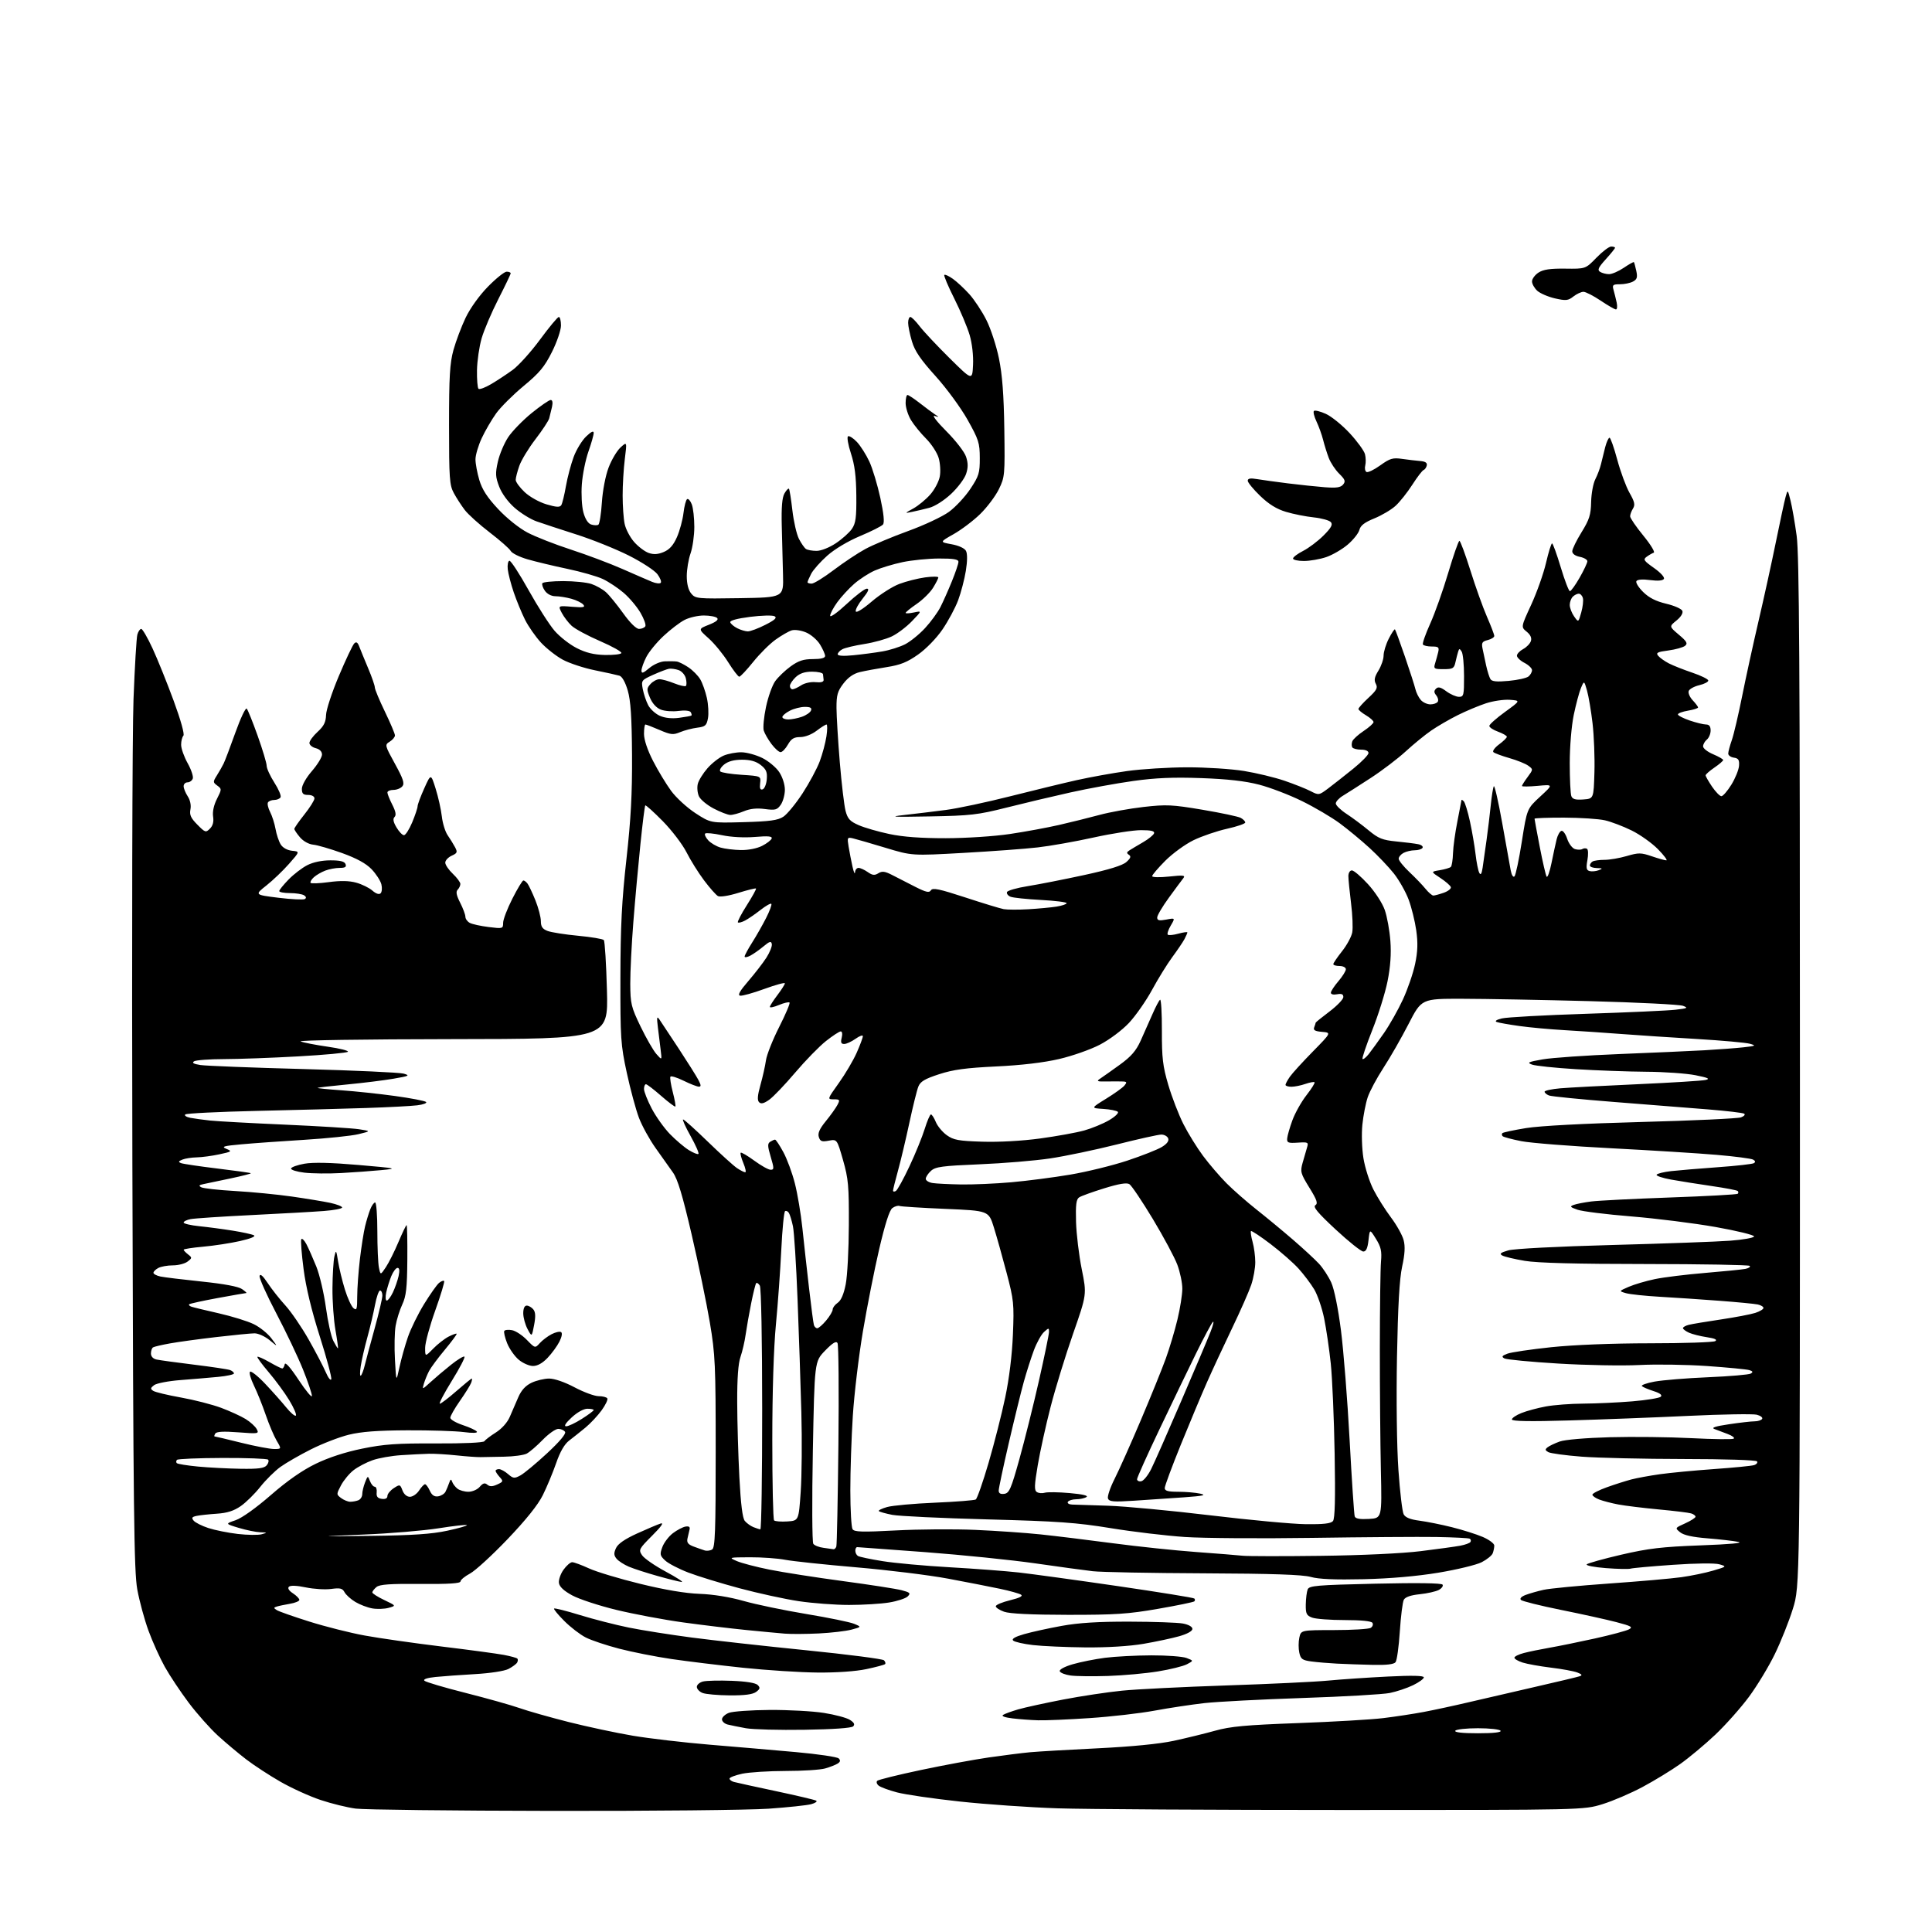 <?xml version="1.0" encoding="UTF-8" standalone="no"?>
<svg 
  version="1.1" 
  xmlns="http://www.w3.org/2000/svg" 
  xmlns:xlink="http://www.w3.org/1999/xlink" 
  xmlns:svg="http://www.w3.org/2000/svg"
  xmlns:rdf="http://www.w3.org/1999/02/22-rdf-syntax-ns#"
  xmlns:cc="http://creativecommons.org/ns#"
  xmlns:dc="http://purl.org/dc/elements/1.1/"
  viewBox="0 0 768 768"
  width="768"
  height="768"
>
<style>svg {background-color: white; }</style>"
<path stroke="none" fill="black" fill-rule="evenodd" d="M219.50,719.86C179.90,719.80 144.76,719.39 141.41,718.95C138.06,718.51 131.76,716.97 127.41,715.51C123.06,714.06 115.90,710.80 111.50,708.28C107.10,705.76 100.96,701.75 97.86,699.37C94.75,696.99 89.69,692.74 86.60,689.92C83.52,687.10 78.32,681.25 75.05,676.91C71.79,672.57 67.49,666.13 65.52,662.60C63.54,659.06 60.61,652.58 59.02,648.21C57.42,643.83 55.42,636.48 54.58,631.87C53.26,624.65 52.99,601.32 52.62,462.50C52.38,373.95 52.58,290.93 53.07,278.00C53.56,265.07 54.25,253.49 54.60,252.25C54.95,251.01 55.64,250.00 56.14,250.00C56.64,250.00 58.67,253.49 60.64,257.75C62.61,262.01 66.38,271.35 69.01,278.50C71.87,286.29 73.43,291.88 72.90,292.45C72.40,292.97 72.00,294.60 72.00,296.07C72.00,297.54 73.17,300.84 74.60,303.40C76.03,305.95 76.94,308.71 76.63,309.52C76.32,310.34 75.37,311.00 74.53,311.00C73.69,311.00 73.00,311.69 73.00,312.54C73.00,313.38 73.73,315.18 74.62,316.55C75.61,318.05 76.03,320.10 75.70,321.76C75.28,323.92 75.85,325.20 78.45,327.81C81.55,330.95 81.82,331.04 83.45,329.40C84.62,328.24 85.03,326.67 84.71,324.59C84.42,322.68 85.00,320.00 86.24,317.57C88.17,313.75 88.17,313.60 86.38,312.29C84.62,311.00 84.61,310.80 86.23,308.22C87.17,306.72 88.38,304.60 88.91,303.50C89.45,302.40 91.55,296.86 93.58,291.18C95.61,285.51 97.63,281.24 98.07,281.68C98.51,282.13 100.47,287.00 102.43,292.50C104.39,298.00 106.00,303.36 106.00,304.41C106.00,305.46 107.39,308.49 109.08,311.13C110.78,313.77 111.87,316.39 111.52,316.96C111.17,317.53 110.04,318.00 109.00,318.00C107.96,318.00 106.85,318.44 106.52,318.97C106.19,319.50 106.57,321.21 107.37,322.76C108.17,324.30 109.14,327.35 109.53,329.53C109.91,331.72 110.84,334.48 111.59,335.69C112.42,337.01 114.20,337.99 116.09,338.19C119.21,338.50 119.21,338.50 114.89,343.39C112.52,346.09 108.47,349.96 105.89,352.00C101.20,355.70 101.20,355.70 110.67,356.87C115.88,357.51 120.61,357.74 121.18,357.39C121.84,356.98 121.73,356.44 120.86,355.89C120.11,355.42 117.59,355.02 115.25,355.02C112.91,355.01 111.00,354.65 111.00,354.22C111.00,353.79 112.66,351.73 114.69,349.65C116.71,347.56 120.07,344.98 122.15,343.92C124.50,342.72 127.96,342.00 131.35,342.00C135.26,342.00 136.95,342.42 137.36,343.50C137.79,344.62 137.20,345.00 135.03,345.00C133.44,345.00 130.86,345.48 129.32,346.07C127.77,346.66 125.73,347.84 124.78,348.70C123.82,349.56 123.23,350.56 123.45,350.93C123.68,351.29 126.93,351.17 130.68,350.66C135.36,350.03 138.79,350.10 141.59,350.87C143.84,351.49 146.74,352.90 148.02,354.02C149.49,355.30 150.71,355.69 151.30,355.10C151.83,354.57 151.96,352.97 151.60,351.52C151.23,350.08 149.49,347.39 147.72,345.54C145.51,343.24 141.83,341.22 136.00,339.11C131.32,337.43 126.16,335.92 124.51,335.77C122.76,335.61 120.59,334.41 119.26,332.86C118.02,331.40 117.00,329.89 117.00,329.50C117.00,329.11 118.80,326.53 121.00,323.76C123.20,321.00 125.00,318.12 125.00,317.37C125.00,316.58 123.95,316.00 122.50,316.00C120.52,316.00 120.00,315.50 120.00,313.56C120.00,312.15 121.69,309.17 124.00,306.50C126.20,303.96 128.00,301.01 128.00,299.96C128.00,298.74 127.08,297.81 125.50,297.41C124.13,297.07 123.00,296.13 123.00,295.34C123.00,294.54 124.46,292.55 126.25,290.92C128.74,288.64 129.52,287.07 129.61,284.22C129.66,282.18 131.96,275.19 134.70,268.71C137.44,262.22 140.19,256.41 140.81,255.79C141.63,254.97 142.17,255.31 142.84,257.09C143.35,258.41 144.94,262.30 146.38,265.72C147.82,269.14 149.00,272.54 149.00,273.27C149.00,274.01 150.80,278.33 153.00,282.88C155.20,287.43 157.00,291.68 157.00,292.33C157.00,292.99 156.07,294.10 154.94,294.81C152.90,296.08 152.93,296.21 157.00,303.62C160.30,309.63 160.89,311.43 159.94,312.57C159.29,313.36 157.69,314.00 156.38,314.00C155.07,314.00 154.00,314.47 154.00,315.04C154.00,315.61 154.88,317.80 155.95,319.89C157.31,322.57 157.58,324.02 156.84,324.76C156.10,325.50 156.32,326.74 157.61,328.91C158.61,330.61 159.95,332.00 160.58,332.00C161.22,332.00 162.69,329.69 163.87,326.87C165.04,324.04 166.00,321.17 166.00,320.49C166.00,319.81 167.19,316.61 168.65,313.37C171.29,307.50 171.29,307.50 173.17,313.50C174.21,316.80 175.31,321.75 175.63,324.50C175.94,327.25 176.98,330.62 177.94,332.00C178.89,333.38 180.21,335.51 180.87,336.75C181.94,338.76 181.79,339.14 179.54,340.16C178.14,340.80 177.00,342.04 177.00,342.91C177.00,343.79 178.35,345.78 180.00,347.34C181.65,348.90 183.00,350.72 183.00,351.38C183.00,352.05 182.51,353.09 181.92,353.68C181.14,354.46 181.43,355.92 182.92,358.84C184.06,361.08 185.00,363.60 185.00,364.42C185.00,365.25 185.79,366.35 186.75,366.86C187.71,367.38 191.09,368.12 194.25,368.51C199.83,369.21 200.00,369.16 200.00,366.87C199.99,365.56 201.64,361.24 203.67,357.25C205.69,353.26 207.66,350.00 208.05,350.00C208.44,350.00 209.18,350.56 209.70,351.25C210.22,351.94 211.63,354.92 212.83,357.88C214.02,360.84 215.00,364.57 215.00,366.16C215.00,368.37 215.63,369.29 217.68,370.07C219.15,370.63 224.61,371.49 229.81,371.98C235.02,372.47 239.61,373.24 240.02,373.69C240.43,374.13 240.99,383.16 241.27,393.75C241.78,413.00 241.78,413.00 179.64,413.07C144.92,413.11 118.38,413.51 119.50,413.98C120.60,414.44 125.45,415.39 130.28,416.08C135.11,416.77 138.71,417.68 138.28,418.10C137.85,418.52 128.95,419.35 118.50,419.93C108.05,420.52 94.78,421.00 89.00,421.01C83.22,421.02 77.89,421.42 77.14,421.89C76.19,422.49 76.95,422.94 79.64,423.36C81.76,423.70 100.15,424.42 120.50,424.96C140.85,425.51 158.82,426.33 160.44,426.78C163.09,427.53 162.69,427.73 156.44,428.80C152.62,429.46 144.32,430.49 138.00,431.09C131.68,431.69 126.38,432.31 126.22,432.45C126.07,432.60 130.34,433.03 135.72,433.41C141.10,433.78 150.68,434.80 157.00,435.67C163.32,436.54 168.89,437.61 169.37,438.05C169.85,438.48 168.27,439.08 165.87,439.38C163.47,439.68 154.30,440.16 145.50,440.45C136.70,440.74 117.12,441.26 102.00,441.60C86.88,441.95 74.12,442.58 73.65,443.01C73.18,443.44 74.08,444.04 75.65,444.35C77.22,444.65 80.75,445.14 83.50,445.43C86.25,445.73 99.62,446.46 113.20,447.06C126.79,447.66 140.07,448.48 142.70,448.89C147.50,449.63 147.50,449.63 142.50,450.85C139.75,451.52 130.07,452.53 121.00,453.09C111.92,453.65 100.67,454.45 96.00,454.88C88.78,455.53 87.88,455.81 90.00,456.69C92.34,457.66 92.16,457.80 87.20,458.86C84.29,459.49 80.24,460.03 78.20,460.07C76.17,460.11 73.60,460.51 72.50,460.96C70.89,461.62 70.79,461.90 72.00,462.37C72.83,462.68 79.33,463.65 86.45,464.51C93.58,465.37 99.54,466.21 99.70,466.37C99.87,466.54 96.29,467.46 91.75,468.42C87.21,469.39 82.38,470.40 81.01,470.67C79.09,471.05 78.87,471.34 80.01,471.96C80.83,472.41 86.90,473.08 93.50,473.45C100.10,473.83 110.22,474.81 116.00,475.64C121.78,476.47 128.64,477.60 131.25,478.15C133.86,478.71 136.00,479.54 136.00,480.00C136.00,480.46 132.74,481.08 128.75,481.39C124.76,481.70 111.83,482.43 100.00,483.01C88.17,483.59 77.26,484.32 75.75,484.62C74.24,484.91 73.00,485.53 73.00,485.98C73.00,486.43 75.81,487.09 79.25,487.44C82.69,487.79 88.65,488.58 92.50,489.20C96.35,489.81 100.14,490.64 100.92,491.04C101.79,491.49 99.68,492.36 95.42,493.33C91.61,494.19 85.01,495.20 80.75,495.58C76.49,495.96 73.00,496.50 73.00,496.78C73.00,497.05 73.79,497.89 74.75,498.64C76.41,499.93 76.40,500.08 74.56,501.50C73.49,502.32 70.87,503.00 68.74,503.00C66.61,503.00 64.00,503.47 62.93,504.04C61.87,504.60 61.00,505.47 61.00,505.96C61.00,506.44 62.24,507.10 63.75,507.43C65.26,507.75 72.68,508.65 80.24,509.44C89.07,510.36 94.77,511.42 96.21,512.43C97.44,513.29 98.21,514.00 97.92,514.00C97.62,514.00 92.50,514.90 86.53,515.99C80.56,517.09 75.46,518.21 75.20,518.47C74.93,518.74 75.34,519.17 76.11,519.44C76.87,519.70 81.78,520.89 87.00,522.07C92.22,523.26 98.47,525.19 100.88,526.38C103.29,527.56 106.44,530.09 107.88,532.01C110.50,535.49 110.50,535.49 107.17,532.74C105.34,531.23 102.64,530.01 101.17,530.02C99.70,530.03 92.88,530.70 86.00,531.50C79.12,532.30 70.84,533.43 67.59,534.02C64.34,534.60 61.31,535.31 60.84,535.60C60.38,535.88 60.00,536.98 60.00,538.04C60.00,539.22 60.86,540.15 62.25,540.44C63.49,540.71 70.23,541.63 77.23,542.49C84.23,543.35 90.65,544.31 91.48,544.63C92.32,544.95 93.00,545.55 93.00,545.97C93.00,546.38 90.19,547.00 86.75,547.33C83.31,547.66 76.56,548.23 71.75,548.60C66.94,548.97 62.22,549.88 61.25,550.62C59.78,551.75 59.73,552.11 60.92,552.89C61.70,553.40 66.65,554.59 71.92,555.53C77.19,556.47 84.38,558.32 87.90,559.63C91.42,560.95 95.82,562.96 97.66,564.10C99.51,565.24 101.49,567.04 102.05,568.10C103.04,569.94 102.75,569.99 94.68,569.37C88.86,568.92 86.07,569.08 85.58,569.86C85.20,570.49 85.07,571.00 85.29,571.00C85.52,571.00 90.25,572.12 95.81,573.50C101.36,574.88 107.27,576.00 108.92,576.00C111.93,576.00 111.93,576.00 109.96,572.66C108.88,570.82 106.92,566.21 105.62,562.41C104.32,558.61 102.21,553.37 100.94,550.77C99.67,548.17 98.96,545.70 99.38,545.28C99.80,544.87 102.49,546.99 105.35,550.01C108.21,553.03 111.99,557.27 113.75,559.44C115.51,561.61 117.24,563.09 117.61,562.72C117.98,562.36 116.80,559.62 114.99,556.63C113.18,553.65 109.50,548.63 106.81,545.48C104.12,542.33 102.10,539.57 102.32,539.35C102.54,539.13 104.69,540.08 107.11,541.46C109.52,542.85 111.80,543.98 112.18,543.99C112.55,543.99 113.00,543.25 113.18,542.33C113.38,541.26 115.40,543.52 118.74,548.58C121.63,552.93 123.99,555.77 123.99,554.88C124.00,553.98 122.40,549.26 120.44,544.38C118.48,539.49 113.73,529.50 109.88,522.17C106.03,514.84 103.02,508.12 103.19,507.24C103.40,506.18 104.47,507.11 106.40,510.02C107.99,512.43 111.16,516.44 113.45,518.95C115.73,521.45 119.90,527.55 122.71,532.50C125.51,537.45 128.57,543.30 129.51,545.50C130.45,547.70 131.43,548.95 131.68,548.28C131.94,547.61 129.89,539.96 127.13,531.28C123.84,520.94 121.61,511.71 120.68,504.50C119.89,498.45 119.48,493.10 119.77,492.61C120.06,492.12 120.98,493.02 121.82,494.61C122.65,496.20 124.42,500.20 125.75,503.50C127.07,506.80 128.78,514.11 129.55,519.75C130.32,525.38 131.64,531.35 132.50,533.00C133.35,534.65 134.18,536.00 134.34,536.00C134.50,536.00 134.05,532.74 133.35,528.75C132.65,524.76 132.11,517.23 132.16,512.00C132.20,506.77 132.55,501.15 132.92,499.50C133.57,496.69 133.66,496.81 134.39,501.43C134.82,504.14 136.04,509.15 137.09,512.56C138.14,515.97 139.68,519.32 140.50,520.00C141.80,521.08 142.00,520.47 142.00,515.37C142.00,512.14 142.49,505.45 143.07,500.50C143.66,495.55 144.58,489.70 145.12,487.50C145.65,485.30 146.58,482.26 147.17,480.75C147.76,479.24 148.64,478.00 149.12,478.00C149.60,478.00 150.00,483.12 150.00,489.38C150.00,495.63 150.28,502.14 150.62,503.84C151.24,506.93 151.24,506.93 153.39,503.72C154.57,501.95 156.82,497.46 158.38,493.75C159.95,490.04 161.41,487.00 161.63,487.00C161.85,487.00 161.98,493.19 161.92,500.75C161.83,512.00 161.46,515.24 159.91,518.55C158.87,520.78 157.67,524.60 157.26,527.05C156.84,529.50 156.72,535.55 157.00,540.50C157.50,549.50 157.50,549.50 158.79,543.50C159.50,540.20 161.01,534.80 162.15,531.50C163.28,528.20 166.18,522.30 168.59,518.38C171.00,514.47 173.67,510.69 174.51,509.99C175.36,509.29 176.27,508.94 176.55,509.21C176.82,509.49 175.23,514.76 173.02,520.94C170.81,527.11 169.00,533.79 169.00,535.77C169.00,539.38 169.00,539.38 172.19,536.12C173.94,534.32 176.69,532.18 178.28,531.35C179.88,530.53 181.34,530.00 181.52,530.18C181.70,530.37 179.60,533.21 176.86,536.51C174.11,539.80 171.28,543.62 170.56,545.00C169.84,546.38 168.92,548.62 168.51,550.00C167.78,552.46 167.82,552.45 171.13,549.42C172.99,547.72 176.65,544.62 179.28,542.53C181.90,540.43 184.31,538.98 184.63,539.29C184.94,539.61 182.68,543.95 179.59,548.93C176.51,553.92 174.37,558.00 174.84,558.00C175.31,558.00 178.26,555.75 181.40,553.00C184.55,550.25 187.30,548.00 187.53,548.00C187.75,548.00 187.64,548.78 187.27,549.74C186.90,550.70 184.89,553.92 182.80,556.91C180.71,559.89 179.00,562.90 179.00,563.59C179.00,564.28 181.24,565.58 183.99,566.50C186.73,567.41 189.24,568.58 189.56,569.09C189.92,569.67 187.90,569.74 184.32,569.27C181.12,568.85 171.07,568.53 162.00,568.57C150.08,568.62 143.59,569.11 138.63,570.33C134.85,571.27 128.11,573.87 123.65,576.12C119.19,578.36 113.72,581.51 111.49,583.11C109.27,584.71 105.66,588.28 103.47,591.04C101.29,593.81 97.79,597.25 95.70,598.70C92.96,600.60 90.30,601.45 86.20,601.72C83.06,601.93 79.45,602.32 78.16,602.59C76.28,602.99 76.05,603.36 76.99,604.49C77.63,605.26 80.26,606.58 82.83,607.42C85.40,608.26 90.66,609.32 94.52,609.77C98.37,610.21 102.65,610.27 104.02,609.89C106.37,609.24 106.34,609.19 103.43,609.10C101.74,609.04 97.92,608.26 94.93,607.36C89.50,605.72 89.50,605.72 93.65,604.31C96.13,603.47 101.78,599.44 107.65,594.33C114.22,588.61 120.17,584.46 125.51,581.87C130.65,579.38 137.26,577.22 144.01,575.85C152.65,574.08 157.80,573.72 173.23,573.79C184.43,573.84 192.20,573.48 192.56,572.90C192.90,572.36 194.94,570.80 197.12,569.43C199.50,567.92 201.69,565.46 202.65,563.22C203.52,561.17 205.04,557.66 206.03,555.41C207.25,552.61 208.93,550.79 211.31,549.66C213.23,548.75 216.38,548.00 218.32,548.00C220.41,548.00 224.50,549.41 228.43,551.50C232.06,553.42 236.35,555.00 237.96,555.00C239.56,555.00 241.13,555.39 241.42,555.88C241.72,556.36 240.70,558.49 239.15,560.63C237.61,562.76 234.71,565.85 232.71,567.50C230.71,569.15 227.81,571.46 226.26,572.64C224.38,574.07 222.65,577.07 221.07,581.64C219.76,585.41 217.37,591.14 215.77,594.36C213.84,598.24 209.09,604.16 201.74,611.86C195.62,618.26 188.92,624.40 186.85,625.50C184.79,626.60 183.07,628.01 183.05,628.64C183.01,629.44 178.38,629.73 167.15,629.64C155.03,629.53 150.92,629.82 149.65,630.87C148.74,631.63 148.00,632.59 148.00,633.01C148.00,633.43 150.14,634.80 152.75,636.04C157.50,638.30 157.50,638.30 154.50,639.14C152.85,639.60 149.93,639.70 148.00,639.37C146.07,639.03 143.03,637.87 141.24,636.79C139.44,635.71 137.52,633.97 136.96,632.93C136.13,631.37 135.21,631.15 131.67,631.63C129.31,631.96 124.77,631.68 121.58,631.02C117.95,630.26 115.43,630.17 114.84,630.76C114.25,631.35 114.85,632.33 116.45,633.37C117.85,634.29 119.00,635.47 119.00,635.98C119.00,636.49 117.31,637.19 115.25,637.53C113.19,637.88 110.84,638.37 110.03,638.63C108.73,639.05 108.73,639.22 110.03,640.05C110.84,640.57 116.67,642.62 123.00,644.61C129.32,646.60 139.22,649.10 145.00,650.15C150.78,651.21 164.50,653.17 175.50,654.51C186.50,655.84 197.66,657.35 200.30,657.85C202.93,658.35 205.34,659.01 205.65,659.31C205.95,659.62 205.90,660.35 205.54,660.94C205.17,661.53 203.62,662.66 202.10,663.45C200.51,664.27 194.85,665.14 188.91,665.48C183.18,665.81 176.09,666.32 173.14,666.62C169.77,666.97 168.12,667.52 168.72,668.12C169.24,668.64 176.60,670.82 185.08,672.96C193.56,675.11 203.20,677.82 206.50,678.98C209.80,680.15 218.59,682.64 226.04,684.53C233.49,686.41 244.97,688.86 251.54,689.97C258.12,691.08 271.82,692.68 282.00,693.53C292.18,694.37 307.66,695.70 316.41,696.49C325.16,697.28 332.81,698.41 333.40,699.00C334.18,699.78 334.06,700.35 332.99,701.04C332.17,701.56 329.93,702.44 328.00,702.99C326.07,703.54 319.01,703.99 312.30,703.99C305.59,704.00 297.83,704.49 295.05,705.08C292.27,705.68 290.00,706.55 290.00,707.02C290.00,707.48 290.79,708.09 291.75,708.35C292.71,708.62 300.25,710.27 308.50,712.02C316.75,713.77 323.93,715.47 324.46,715.79C324.99,716.11 324.09,716.75 322.46,717.19C320.83,717.64 313.20,718.45 305.50,718.99C297.80,719.53 259.10,719.92 219.50,719.86zM535.00,719.50C483.02,719.50 431.50,719.20 420.50,718.84C409.50,718.48 391.95,717.26 381.50,716.13C371.05,715.01 359.83,713.37 356.56,712.50C353.29,711.64 350.01,710.42 349.26,709.80C348.52,709.19 348.27,708.33 348.71,707.90C349.14,707.46 356.93,705.54 366.00,703.62C375.07,701.70 387.23,699.45 393.00,698.62C398.77,697.79 406.20,696.85 409.50,696.54C412.80,696.24 424.95,695.53 436.50,694.97C449.82,694.32 460.79,693.24 466.50,692.02C471.45,690.95 478.88,689.14 483.00,687.99C489.11,686.28 495.20,685.72 515.85,684.96C529.80,684.45 545.10,683.56 549.85,682.98C554.61,682.40 561.88,681.30 566.00,680.52C570.12,679.74 578.23,677.99 584.00,676.63C589.77,675.27 601.70,672.51 610.50,670.50C619.30,668.49 627.17,666.61 628.00,666.32C629.10,665.94 628.83,665.54 627.00,664.84C625.63,664.31 620.91,663.44 616.50,662.91C612.10,662.37 607.04,661.46 605.25,660.89C603.46,660.31 602.00,659.45 602.00,658.96C602.00,658.47 603.69,657.64 605.75,657.10C607.81,656.56 612.42,655.61 616.00,654.99C619.58,654.37 627.67,652.72 634.00,651.32C640.33,649.92 646.40,648.29 647.50,647.71C649.22,646.79 648.52,646.39 642.50,644.81C638.65,643.81 628.76,641.62 620.51,639.96C612.27,638.29 605.11,636.51 604.60,636.00C604.03,635.43 604.76,634.66 606.47,634.01C608.01,633.43 611.22,632.51 613.60,631.98C615.99,631.44 627.68,630.32 639.58,629.48C651.48,628.65 664.43,627.51 668.36,626.96C672.29,626.41 677.98,625.24 681.00,624.34C686.44,622.74 686.47,622.71 683.50,621.84C681.72,621.32 674.18,621.40 665.00,622.04C656.48,622.63 648.90,623.32 648.17,623.56C647.44,623.80 643.03,623.71 638.37,623.35C633.71,622.99 630.28,622.32 630.75,621.85C631.21,621.39 637.42,619.66 644.55,618.00C655.32,615.51 660.62,614.88 676.00,614.31C687.66,613.88 693.21,613.37 691.00,612.92C689.08,612.53 683.56,611.90 678.75,611.51C672.82,611.04 669.32,610.27 667.89,609.11C665.79,607.41 665.80,607.39 669.89,605.55C672.15,604.53 674.00,603.34 674.00,602.92C674.00,602.49 673.21,601.89 672.25,601.60C671.29,601.30 665.47,600.59 659.33,600.02C653.18,599.44 645.98,598.56 643.33,598.06C640.67,597.56 637.26,596.67 635.75,596.10C634.24,595.52 633.00,594.65 633.00,594.16C633.00,593.67 635.59,592.34 638.75,591.21C641.91,590.07 646.30,588.68 648.50,588.10C650.70,587.53 655.78,586.60 659.80,586.03C663.81,585.46 673.49,584.54 681.30,583.98C689.11,583.43 696.29,582.72 697.26,582.41C698.24,582.11 698.77,581.44 698.46,580.93C698.12,580.39 685.73,579.99 669.19,579.98C653.41,579.96 635.23,579.54 628.78,579.05C622.34,578.55 616.35,577.74 615.47,577.24C614.18,576.52 614.12,576.16 615.19,575.32C615.91,574.75 618.08,573.72 620.00,573.03C622.04,572.29 630.38,571.58 640.00,571.32C649.08,571.07 663.63,571.24 672.34,571.69C681.06,572.14 688.63,572.23 689.16,571.90C689.70,571.57 688.64,570.74 686.82,570.06C684.99,569.37 682.61,568.48 681.52,568.06C680.12,567.54 681.85,566.97 687.31,566.16C691.58,565.52 696.16,565.00 697.48,565.00C698.80,565.00 700.15,564.56 700.48,564.03C700.81,563.50 699.84,562.75 698.33,562.37C696.82,561.99 684.54,562.20 671.04,562.84C657.54,563.48 636.26,564.29 623.75,564.65C608.15,565.11 601.00,564.98 601.00,564.26C601.00,563.69 602.71,562.53 604.80,561.70C606.89,560.86 611.25,559.69 614.49,559.09C617.72,558.49 624.45,557.98 629.43,557.96C634.42,557.93 643.16,557.53 648.85,557.06C654.54,556.58 659.65,555.75 660.19,555.21C660.85,554.55 659.88,553.80 657.34,552.99C655.23,552.31 653.14,551.43 652.69,551.02C652.25,550.62 654.50,549.80 657.69,549.21C660.89,548.62 670.52,547.83 679.10,547.47C687.68,547.10 695.28,546.45 695.98,546.01C696.94,545.42 696.78,545.07 695.38,544.64C694.35,544.32 686.80,543.60 678.61,543.02C670.42,542.45 658.27,542.27 651.61,542.62C644.95,542.96 630.51,542.70 619.51,542.04C608.52,541.38 598.84,540.45 598.01,539.99C596.80,539.31 597.04,538.94 599.21,538.11C600.70,537.55 608.52,536.39 616.59,535.54C625.56,534.60 640.83,533.99 655.88,533.98C669.42,533.98 681.11,533.58 681.85,533.11C682.76,532.54 681.66,532.03 678.47,531.55C675.87,531.16 672.67,530.35 671.37,529.76C670.07,529.16 669.00,528.35 669.00,527.95C669.00,527.55 670.04,526.96 671.30,526.64C672.57,526.32 678.30,525.36 684.05,524.51C689.80,523.65 695.96,522.48 697.75,521.90C699.54,521.32 701.00,520.44 701.00,519.94C701.00,519.44 699.99,518.82 698.75,518.55C697.51,518.28 690.65,517.62 683.50,517.08C676.35,516.54 665.71,515.82 659.85,515.49C653.99,515.15 647.91,514.51 646.35,514.06C643.50,513.24 643.50,513.24 647.44,511.53C649.60,510.59 654.27,509.21 657.82,508.47C661.36,507.73 670.39,506.62 677.88,506.00C685.37,505.38 692.57,504.65 693.87,504.39C695.17,504.12 695.92,503.59 695.53,503.20C695.14,502.82 676.53,502.49 654.16,502.47C626.62,502.46 611.13,502.05 606.14,501.21C602.09,500.53 598.07,499.58 597.19,499.09C595.95,498.39 596.47,497.95 599.55,497.05C601.88,496.38 618.89,495.50 641.00,494.90C661.62,494.35 682.67,493.59 687.77,493.20C692.87,492.82 697.15,492.05 697.27,491.51C697.40,490.96 690.52,489.27 682.00,487.76C673.48,486.25 658.40,484.36 648.50,483.55C638.60,482.75 628.96,481.55 627.07,480.88C624.13,479.85 623.92,479.58 625.57,478.97C626.63,478.57 629.75,477.96 632.50,477.61C635.25,477.25 649.37,476.54 663.87,476.02C678.38,475.51 690.49,474.84 690.79,474.54C691.09,474.24 691.08,473.75 690.78,473.44C690.47,473.14 685.78,472.24 680.36,471.46C674.94,470.67 667.69,469.52 664.26,468.90C660.83,468.28 658.25,467.41 658.53,466.96C658.80,466.51 661.39,465.87 664.27,465.54C667.14,465.22 675.49,464.52 682.81,463.99C690.14,463.47 696.61,462.74 697.19,462.38C697.90,461.95 697.79,461.46 696.88,460.96C696.12,460.54 689.65,459.69 682.50,459.08C675.35,458.46 656.45,457.28 640.50,456.45C624.55,455.63 608.46,454.36 604.74,453.63C601.02,452.90 597.68,452.01 597.32,451.65C596.96,451.29 596.92,450.75 597.22,450.44C597.53,450.13 601.77,449.23 606.64,448.43C612.11,447.54 629.71,446.61 652.65,446.00C673.08,445.46 690.82,444.63 692.07,444.17C693.32,443.71 693.89,443.05 693.33,442.70C692.77,442.36 686.28,441.59 678.91,441.00C671.53,440.41 654.70,439.08 641.50,438.04C628.30,437.00 616.71,435.85 615.75,435.47C614.79,435.09 614.00,434.42 614.00,433.97C614.00,433.53 616.81,432.92 620.25,432.62C623.69,432.32 637.52,431.59 651.00,430.99C664.48,430.38 676.62,429.63 678.00,429.30C679.94,428.85 679.05,428.43 674.00,427.42C670.42,426.71 661.65,426.08 654.50,426.04C647.35,425.99 634.74,425.53 626.47,425.02C618.20,424.51 610.33,423.69 608.99,423.19C606.88,422.41 607.48,422.12 613.27,421.11C616.97,420.47 630.68,419.52 643.75,419.00C656.81,418.48 672.00,417.81 677.50,417.50C683.00,417.19 689.98,416.66 693.00,416.33C697.97,415.78 698.22,415.64 695.60,414.91C694.00,414.46 684.55,413.61 674.60,413.02C664.64,412.43 651.10,411.53 644.50,411.03C637.90,410.52 627.77,409.84 622.00,409.51C616.23,409.18 608.12,408.44 604.00,407.86C599.88,407.29 595.83,406.57 595.00,406.27C594.06,405.92 594.80,405.39 597.00,404.84C598.92,404.36 614.00,403.53 630.50,403.00C647.00,402.46 662.98,401.74 666.00,401.39C670.83,400.84 671.20,400.65 669.02,399.83C667.65,399.31 651.00,398.48 632.02,397.97C613.03,397.47 590.21,397.04 581.29,397.03C565.09,397.00 565.09,397.00 559.92,407.06C557.07,412.60 552.58,420.45 549.93,424.50C547.29,428.56 544.47,433.82 543.68,436.19C542.89,438.56 541.94,443.44 541.57,447.02C541.19,450.62 541.38,456.61 541.98,460.37C542.58,464.12 544.37,469.74 545.95,472.85C547.53,475.96 550.68,480.95 552.93,483.95C555.19,486.95 557.45,491.00 557.96,492.95C558.63,495.47 558.46,498.53 557.37,503.50C556.30,508.44 555.70,519.04 555.32,539.50C555.02,556.33 555.25,575.13 555.89,584.30C556.49,592.99 557.43,600.94 557.98,601.96C558.66,603.23 560.61,604.02 564.23,604.49C567.13,604.87 572.95,606.03 577.17,607.09C581.39,608.14 586.90,609.88 589.42,610.96C591.94,612.05 594.00,613.58 594.00,614.38C594.00,615.18 593.72,616.57 593.38,617.46C593.03,618.35 591.05,619.95 588.98,621.01C586.90,622.07 579.19,623.94 571.85,625.16C563.24,626.59 552.66,627.51 542.06,627.76C530.66,628.02 524.21,627.75 521.06,626.86C517.77,625.94 505.89,625.54 478.38,625.42C457.42,625.33 437.62,624.96 434.38,624.58C431.15,624.21 420.83,622.80 411.46,621.45C402.08,620.11 382.51,618.11 367.96,617.01C353.41,615.91 341.16,615.01 340.75,615.01C340.34,615.00 340.00,615.65 340.00,616.44C340.00,617.23 340.47,618.17 341.04,618.52C341.61,618.88 345.99,619.80 350.79,620.57C355.58,621.35 367.60,622.45 377.50,623.01C387.40,623.57 399.77,624.51 405.00,625.09C410.23,625.68 427.93,628.11 444.34,630.50C460.76,632.90 474.44,635.11 474.76,635.43C475.08,635.74 475.08,636.25 474.77,636.56C474.46,636.87 467.98,638.21 460.35,639.53C448.49,641.60 443.34,641.94 424.50,641.92C410.06,641.90 401.35,641.48 399.15,640.69C397.31,640.04 395.82,639.05 395.84,638.50C395.86,637.95 398.42,636.88 401.53,636.12C405.37,635.18 406.76,634.46 405.85,633.89C405.11,633.43 401.35,632.38 397.50,631.57C393.65,630.75 384.40,628.95 376.93,627.55C369.47,626.15 353.05,624.12 340.43,623.04C327.82,621.96 315.08,620.61 312.11,620.04C309.15,619.47 302.85,619.02 298.11,619.04C289.65,619.08 289.56,619.10 292.89,620.55C294.75,621.36 300.60,622.89 305.89,623.95C311.17,625.01 324.27,627.06 335.00,628.50C345.73,629.94 356.25,631.57 358.39,632.13C361.78,633.02 362.09,633.34 360.83,634.60C360.04,635.39 356.71,636.48 353.44,637.02C350.17,637.55 343.00,637.99 337.50,637.99C332.00,637.99 323.00,637.31 317.50,636.49C312.00,635.67 301.43,633.36 294.00,631.37C286.57,629.38 277.41,626.57 273.63,625.12C269.86,623.68 265.72,621.53 264.44,620.35C262.33,618.40 262.22,617.88 263.30,614.96C263.96,613.19 265.85,610.71 267.50,609.46C269.15,608.21 271.40,607.03 272.50,606.84C273.88,606.61 274.38,606.97 274.11,608.00C273.90,608.83 273.52,610.44 273.28,611.59C272.94,613.18 273.52,613.94 275.66,614.75C277.22,615.33 279.22,616.04 280.09,616.31C280.97,616.59 282.32,616.42 283.09,615.94C284.26,615.22 284.50,608.72 284.50,577.29C284.50,542.35 284.32,538.46 282.17,525.69C280.89,518.09 277.64,502.38 274.95,490.77C271.33,475.20 269.39,468.74 267.51,466.09C266.12,464.11 263.00,459.73 260.59,456.34C258.18,452.95 255.21,447.55 253.99,444.34C252.77,441.13 250.60,433.10 249.17,426.50C246.74,415.26 246.58,412.86 246.62,388.50C246.66,368.11 247.18,357.97 249.02,341.50C250.79,325.61 251.33,315.56 251.24,300.19C251.14,285.05 250.71,278.52 249.55,274.51C248.58,271.20 247.31,268.93 246.24,268.60C245.28,268.31 240.90,267.34 236.50,266.45C232.10,265.56 226.35,263.66 223.71,262.24C221.08,260.81 217.17,257.74 215.02,255.41C212.88,253.08 210.03,249.00 208.70,246.34C207.37,243.68 205.36,238.80 204.23,235.50C203.11,232.20 202.03,228.06 201.84,226.29C201.65,224.53 201.95,223.01 202.50,222.91C203.05,222.80 206.48,228.07 210.13,234.61C213.78,241.15 218.44,248.43 220.48,250.78C222.53,253.14 226.48,256.22 229.28,257.64C232.90,259.48 236.10,260.26 240.43,260.36C243.77,260.44 246.72,260.10 247.00,259.62C247.28,259.13 243.48,256.99 238.56,254.86C233.64,252.73 228.53,249.98 227.21,248.74C225.89,247.51 224.14,245.20 223.31,243.62C221.81,240.74 221.81,240.74 227.39,241.20C231.91,241.57 232.76,241.41 231.87,240.35C231.27,239.63 229.14,238.58 227.14,238.02C225.14,237.47 222.29,237.01 220.81,237.01C219.18,237.00 217.51,236.14 216.60,234.84C215.77,233.65 215.32,232.30 215.60,231.84C215.89,231.38 219.62,231.00 223.91,231.00C228.20,231.00 233.23,231.51 235.10,232.14C236.97,232.76 239.56,234.23 240.86,235.39C242.16,236.55 245.23,240.31 247.70,243.75C250.42,247.56 252.90,250.00 254.03,250.00C255.05,250.00 256.17,249.54 256.52,248.97C256.87,248.40 256.00,245.97 254.58,243.55C253.17,241.14 250.16,237.58 247.89,235.64C245.63,233.70 241.90,231.24 239.62,230.16C237.34,229.09 230.98,227.27 225.49,226.12C219.99,224.96 212.89,223.26 209.69,222.33C206.50,221.41 203.49,219.91 203.01,219.01C202.53,218.11 198.77,214.80 194.66,211.65C190.55,208.50 186.08,204.48 184.74,202.71C183.40,200.95 181.44,197.93 180.40,196.00C178.69,192.84 178.50,190.18 178.50,169.00C178.50,149.63 178.81,144.38 180.26,139.11C181.24,135.60 183.41,129.84 185.09,126.31C186.91,122.51 190.52,117.47 193.97,113.95C197.17,110.68 200.51,108.00 201.40,108.00C202.28,108.00 203.00,108.29 203.00,108.65C203.00,109.01 200.79,113.63 198.10,118.90C195.40,124.18 192.42,131.19 191.46,134.47C190.51,137.76 189.68,143.46 189.61,147.14C189.55,150.82 189.82,154.15 190.20,154.54C190.59,154.93 192.84,154.10 195.20,152.71C197.57,151.32 201.43,148.77 203.80,147.05C206.16,145.32 211.07,139.88 214.69,134.96C218.32,130.03 221.67,126.00 222.14,126.00C222.61,126.00 223.00,127.51 223.00,129.37C223.00,131.23 221.40,135.94 219.41,139.91C216.46,145.81 214.44,148.23 208.16,153.43C203.95,156.92 199.03,161.82 197.23,164.32C195.44,166.83 192.85,171.26 191.49,174.19C190.13,177.11 189.02,180.88 189.01,182.57C189.00,184.26 189.69,187.97 190.54,190.83C191.67,194.61 193.68,197.72 198.01,202.35C201.45,206.03 206.36,209.96 209.72,211.72C212.90,213.39 220.68,216.44 227.00,218.49C233.32,220.55 242.55,224.02 247.50,226.21C252.45,228.39 257.72,230.68 259.21,231.29C260.70,231.91 262.25,232.09 262.64,231.69C263.04,231.29 262.45,229.75 261.34,228.26C260.23,226.76 255.08,223.41 249.91,220.81C244.73,218.21 235.32,214.43 229.00,212.42C222.68,210.40 215.58,208.07 213.23,207.23C210.88,206.40 206.97,203.97 204.55,201.84C201.91,199.51 199.46,196.16 198.43,193.44C196.94,189.55 196.87,188.18 197.90,183.56C198.56,180.61 200.41,176.22 202.00,173.81C203.60,171.40 207.80,167.08 211.33,164.21C214.86,161.35 218.27,159.00 218.90,159.00C219.62,159.00 219.82,160.00 219.43,161.75C219.09,163.26 218.59,165.31 218.32,166.30C218.06,167.29 215.60,171.02 212.86,174.59C210.12,178.16 207.23,182.92 206.44,185.17C205.65,187.41 205.00,189.93 205.00,190.76C205.00,191.59 206.59,193.77 208.54,195.61C210.55,197.50 214.32,199.61 217.23,200.48C221.18,201.65 222.55,201.72 223.12,200.80C223.53,200.14 224.36,196.73 224.97,193.22C225.59,189.72 226.97,184.49 228.05,181.61C229.12,178.73 231.35,175.08 233.00,173.50C235.01,171.58 236.00,171.11 236.00,172.10C236.00,172.91 235.06,176.25 233.90,179.53C232.75,182.81 231.57,188.65 231.29,192.50C231.00,196.40 231.27,201.35 231.91,203.69C232.63,206.34 233.77,208.11 235.01,208.50C236.10,208.85 237.37,208.89 237.85,208.59C238.32,208.30 238.96,204.33 239.25,199.78C239.56,195.03 240.69,189.12 241.91,185.91C243.07,182.84 245.20,179.24 246.63,177.91C249.25,175.50 249.25,175.50 248.37,182.50C247.89,186.35 247.50,192.88 247.51,197.00C247.51,201.12 247.87,206.20 248.31,208.27C248.74,210.35 250.44,213.57 252.07,215.43C253.71,217.30 256.31,219.26 257.85,219.80C259.85,220.50 261.55,220.39 263.86,219.42C266.15,218.45 267.67,216.75 269.09,213.53C270.19,211.04 271.36,206.74 271.69,203.97C272.02,201.20 272.67,198.70 273.14,198.41C273.62,198.12 274.45,199.06 275.00,200.50C275.55,201.95 276.00,205.97 276.00,209.44C276.00,212.91 275.32,217.66 274.50,220.00C273.68,222.34 273.00,226.40 273.00,229.01C273.00,232.07 273.63,234.55 274.75,235.92C276.44,237.98 277.15,238.05 294.00,237.78C311.50,237.50 311.50,237.50 311.26,228.50C311.13,223.55 310.91,214.78 310.76,209.00C310.58,201.67 310.90,197.80 311.83,196.16C312.56,194.88 313.36,194.03 313.61,194.28C313.85,194.52 314.47,198.36 314.98,202.82C315.49,207.27 316.66,212.39 317.59,214.21C318.52,216.02 319.78,217.83 320.39,218.23C321.00,218.64 322.89,218.98 324.58,218.98C326.35,218.99 329.59,217.72 332.23,215.97C334.75,214.30 337.64,211.71 338.66,210.22C340.18,207.98 340.48,205.66 340.40,197.00C340.33,189.32 339.76,184.82 338.26,180.25C337.13,176.80 336.61,173.74 337.10,173.44C337.59,173.14 339.18,174.15 340.64,175.69C342.09,177.24 344.32,180.75 345.59,183.50C346.86,186.25 348.81,192.73 349.94,197.91C351.30,204.19 351.65,207.71 351.00,208.50C350.46,209.16 346.36,211.22 341.90,213.09C337.09,215.11 331.77,218.28 328.85,220.88C326.14,223.29 323.26,226.53 322.46,228.08C321.66,229.63 321.00,231.15 321.00,231.45C321.00,231.75 321.74,232.00 322.64,232.00C323.54,232.00 327.48,229.57 331.39,226.61C335.30,223.64 340.98,219.87 344.00,218.23C347.02,216.60 354.68,213.38 361.00,211.09C367.32,208.80 374.63,205.37 377.24,203.46C379.85,201.55 383.68,197.44 385.74,194.33C389.14,189.21 389.50,188.04 389.48,182.09C389.47,176.08 389.04,174.74 384.62,166.86C381.93,162.08 376.25,154.33 371.89,149.50C365.93,142.90 363.64,139.54 362.51,135.71C361.68,132.92 361.00,129.59 361.00,128.32C361.00,127.04 361.40,126.00 361.88,126.00C362.37,126.00 364.04,127.67 365.59,129.71C367.15,131.75 372.49,137.44 377.46,142.36C386.50,151.29 386.50,151.29 386.80,145.07C386.98,141.40 386.43,136.56 385.47,133.25C384.57,130.16 381.82,123.62 379.36,118.72C376.89,113.81 375.10,109.56 375.38,109.29C375.66,109.01 377.19,109.71 378.79,110.85C380.39,111.99 383.32,114.72 385.32,116.93C387.31,119.14 390.36,123.75 392.09,127.19C393.83,130.62 396.08,137.51 397.10,142.50C398.43,149.00 399.03,156.92 399.23,170.53C399.49,188.92 399.42,189.65 397.05,194.50C395.70,197.25 392.37,201.67 389.66,204.32C386.95,206.97 382.20,210.56 379.11,212.31C373.50,215.48 373.50,215.48 378.28,216.35C381.13,216.87 383.43,217.93 383.99,218.98C384.58,220.09 384.56,223.03 383.94,226.91C383.39,230.30 382.01,235.57 380.87,238.63C379.72,241.68 376.92,246.90 374.64,250.23C372.26,253.71 368.15,257.94 364.96,260.19C360.61,263.26 357.91,264.34 352.46,265.19C348.63,265.79 343.82,266.68 341.78,267.17C339.29,267.77 337.14,269.27 335.28,271.70C332.93,274.77 332.50,276.29 332.52,281.42C332.54,284.76 333.13,294.48 333.83,303.00C334.54,311.52 335.57,320.22 336.12,322.33C336.95,325.49 337.86,326.49 341.31,328.00C343.61,329.02 349.10,330.60 353.50,331.53C358.96,332.69 366.11,333.21 376.00,333.20C384.19,333.18 395.29,332.45 401.50,331.52C407.55,330.62 416.32,329.00 421.00,327.93C425.68,326.86 432.88,325.07 437.00,323.96C441.12,322.84 449.03,321.41 454.57,320.78C463.66,319.75 465.94,319.85 478.02,321.89C485.38,323.13 492.21,324.58 493.20,325.11C494.19,325.64 495.00,326.47 495.00,326.96C495.00,327.44 491.74,328.56 487.75,329.45C483.76,330.34 477.79,332.38 474.47,333.98C471.16,335.59 466.10,339.27 463.22,342.16C460.35,345.04 458.00,347.80 458.00,348.28C458.00,348.77 461.00,348.84 464.74,348.44C470.43,347.83 471.31,347.93 470.38,349.11C469.77,349.87 467.19,353.36 464.64,356.86C462.09,360.36 460.00,363.90 460.00,364.72C460.00,365.90 460.77,366.08 463.59,365.55C467.19,364.87 467.19,364.87 465.40,367.91C464.41,369.57 463.88,371.21 464.21,371.54C464.54,371.87 466.43,371.70 468.41,371.15C470.38,370.61 472.00,370.38 472.00,370.65C472.00,370.91 471.48,372.11 470.84,373.32C470.20,374.52 468.01,377.75 465.98,380.50C463.95,383.25 460.34,389.10 457.95,393.50C455.56,397.90 451.42,403.82 448.75,406.66C445.99,409.58 441.00,413.31 437.19,415.29C433.51,417.21 426.23,419.77 421.00,420.98C414.85,422.41 406.04,423.45 396.00,423.93C383.92,424.51 378.91,425.19 373.30,427.02C367.62,428.87 365.87,429.91 365.06,431.93C364.49,433.34 362.88,439.84 361.48,446.37C360.08,452.90 358.05,461.44 356.97,465.35C355.89,469.26 355.00,472.83 355.00,473.29C355.00,473.74 355.51,473.80 356.13,473.42C356.75,473.04 359.18,468.62 361.53,463.61C363.89,458.60 366.61,451.91 367.59,448.75C368.57,445.59 369.68,443.00 370.06,443.00C370.44,443.00 371.32,444.36 372.01,446.03C372.70,447.69 374.67,450.05 376.38,451.27C379.06,453.18 381.07,453.55 390.50,453.84C397.11,454.05 406.29,453.54 413.50,452.56C420.10,451.66 427.98,450.23 431.00,449.38C434.02,448.54 438.46,446.71 440.85,445.32C443.24,443.93 444.82,442.42 444.35,441.96C443.88,441.50 441.28,440.98 438.56,440.81C433.62,440.50 433.62,440.50 439.66,436.78C442.99,434.73 446.28,432.37 446.98,431.53C448.04,430.25 447.94,429.98 446.37,429.91C445.34,429.86 442.48,429.85 440.00,429.90C436.08,429.98 435.74,429.83 437.38,428.74C438.41,428.06 441.91,425.58 445.15,423.24C449.62,420.00 451.60,417.73 453.41,413.74C454.72,410.86 456.83,406.11 458.10,403.18C459.37,400.26 460.74,397.66 461.15,397.41C461.56,397.15 461.89,402.69 461.87,409.72C461.84,420.60 462.22,423.81 464.42,431.29C465.85,436.12 468.54,443.10 470.40,446.79C472.26,450.48 475.79,456.20 478.25,459.50C480.71,462.80 484.92,467.71 487.61,470.41C490.30,473.10 495.65,477.79 499.50,480.83C503.35,483.87 509.88,489.26 514.00,492.82C518.12,496.38 522.79,500.69 524.36,502.40C525.93,504.10 528.11,507.45 529.19,509.82C530.37,512.41 531.92,520.05 533.05,528.82C534.09,536.90 535.64,556.55 536.50,572.50C537.36,588.45 538.27,602.09 538.52,602.80C538.84,603.70 540.58,604.01 544.16,603.80C549.34,603.50 549.34,603.50 548.92,584.50C548.69,574.05 548.50,552.23 548.51,536.00C548.52,519.77 548.72,504.23 548.97,501.46C549.33,497.34 548.96,495.68 546.96,492.46C544.50,488.50 544.50,488.50 544.00,493.00C543.64,496.21 543.05,497.50 541.93,497.50C541.07,497.50 536.12,493.55 530.93,488.73C523.83,482.13 521.84,479.75 522.88,479.09C523.98,478.40 523.51,477.00 520.50,472.13C517.02,466.49 516.82,465.77 517.80,462.27C518.38,460.20 519.17,457.47 519.55,456.22C520.21,454.06 520.02,453.95 515.88,454.22C512.02,454.47 511.52,454.26 511.68,452.50C511.78,451.40 512.71,448.16 513.76,445.30C514.81,442.43 517.31,437.97 519.33,435.38C521.35,432.79 522.80,430.47 522.55,430.22C522.30,429.97 520.66,430.27 518.90,430.88C517.14,431.50 514.64,432.00 513.35,432.00C512.06,432.00 511.00,431.66 511.01,431.25C511.01,430.84 511.80,429.38 512.76,428.00C513.72,426.62 517.83,422.12 521.88,418.00C529.24,410.50 529.24,410.50 525.54,410.18C522.71,409.94 521.97,409.51 522.42,408.35C522.74,407.52 523.00,406.70 523.00,406.54C523.00,406.37 525.48,404.37 528.50,402.09C531.52,399.80 534.00,397.22 534.00,396.35C534.00,395.20 533.32,394.90 531.50,395.24C530.04,395.52 529.02,395.26 529.04,394.61C529.06,394.00 530.41,391.94 532.04,390.04C533.67,388.13 535.00,386.00 535.00,385.29C535.00,384.58 533.88,384.00 532.50,384.00C531.12,384.00 530.00,383.66 530.01,383.25C530.02,382.84 531.58,380.54 533.48,378.14C535.39,375.74 537.22,372.37 537.54,370.64C537.86,368.91 537.65,363.69 537.06,359.03C536.48,354.37 536.00,349.53 536.00,348.28C536.00,346.99 536.61,346.00 537.40,346.00C538.17,346.00 541.05,348.46 543.79,351.46C546.63,354.57 549.51,359.00 550.46,361.71C551.39,364.35 552.39,369.90 552.70,374.06C553.08,379.20 552.72,384.31 551.57,390.06C550.64,394.70 547.91,403.44 545.50,409.48C543.10,415.52 541.35,420.69 541.63,420.96C541.91,421.24 543.02,420.35 544.11,418.99C545.19,417.62 547.92,413.85 550.17,410.62C552.41,407.39 555.80,401.39 557.69,397.29C559.59,393.18 561.77,386.83 562.53,383.17C563.57,378.22 563.68,374.81 562.98,369.84C562.46,366.16 561.09,360.64 559.94,357.57C558.79,354.51 556.16,349.86 554.10,347.25C552.03,344.64 547.68,340.06 544.42,337.08C541.16,334.10 535.84,329.69 532.59,327.29C529.35,324.89 522.60,320.92 517.59,318.46C512.59,315.99 504.90,313.05 500.50,311.91C494.94,310.47 487.93,309.68 477.50,309.31C466.42,308.91 459.36,309.21 450.50,310.45C443.90,311.37 432.65,313.42 425.50,315.01C418.35,316.60 406.88,319.32 400.00,321.06C388.70,323.91 385.77,324.25 369.50,324.54C354.86,324.81 352.99,324.70 359.50,323.97C363.90,323.48 371.32,322.58 376.00,321.97C380.68,321.36 392.15,318.92 401.50,316.55C410.85,314.19 422.77,311.29 428.00,310.12C433.23,308.95 442.23,307.32 448.00,306.51C453.77,305.70 464.57,305.03 472.00,305.02C479.43,305.01 489.55,305.67 494.50,306.47C499.45,307.28 506.68,309.02 510.56,310.34C514.44,311.67 519.11,313.52 520.94,314.47C524.23,316.17 524.31,316.16 528.05,313.35C530.13,311.78 534.57,308.29 537.91,305.59C541.26,302.89 544.00,300.08 544.00,299.34C544.00,298.52 542.85,298.00 541.06,298.00C539.44,298.00 537.87,297.59 537.56,297.09C537.25,296.59 537.25,295.50 537.57,294.67C537.89,293.84 539.92,292.00 542.08,290.57C544.23,289.14 546.00,287.55 546.00,287.04C546.00,286.53 544.65,285.32 543.00,284.34C541.35,283.37 540.00,282.23 540.00,281.82C540.00,281.42 541.78,279.43 543.97,277.41C547.27,274.36 547.76,273.42 546.91,271.83C546.13,270.37 546.37,269.13 547.94,266.59C549.07,264.76 550.00,262.06 550.00,260.59C550.00,259.12 550.93,256.09 552.07,253.86C553.21,251.63 554.31,249.98 554.52,250.19C554.73,250.40 556.51,255.28 558.49,261.03C560.46,266.79 562.34,272.62 562.66,274.00C562.99,275.38 563.95,277.29 564.79,278.25C565.62,279.21 567.34,280.00 568.60,280.00C569.85,280.00 571.17,279.53 571.53,278.96C571.88,278.38 571.61,277.24 570.93,276.41C569.99,275.28 569.97,274.63 570.84,273.76C571.70,272.90 572.72,273.15 574.95,274.81C576.58,276.01 578.84,277.00 579.96,277.00C581.85,277.00 582.00,276.39 581.98,268.75C581.98,264.21 581.55,259.84 581.04,259.03C580.22,257.73 580.05,257.73 579.64,259.03C579.38,259.84 578.90,261.74 578.56,263.25C578.03,265.70 577.52,266.00 573.86,266.00C570.08,266.00 569.82,265.83 570.46,263.75C570.85,262.51 571.40,260.49 571.70,259.25C572.16,257.29 571.84,257.00 569.18,257.00C567.49,257.00 565.90,256.64 565.63,256.20C565.36,255.77 566.66,252.05 568.51,247.95C570.37,243.85 573.60,234.76 575.68,227.75C577.77,220.74 579.77,215.00 580.14,215.00C580.51,215.00 582.47,220.29 584.50,226.75C586.52,233.21 589.49,241.50 591.09,245.17C592.69,248.83 594.00,252.27 594.00,252.81C594.00,253.34 592.83,254.08 591.39,254.44C589.19,254.99 588.87,255.51 589.33,257.80C589.63,259.28 590.28,262.33 590.77,264.58C591.27,266.82 592.03,269.24 592.47,269.96C593.07,270.92 594.98,271.10 599.76,270.66C603.32,270.33 606.85,269.54 607.62,268.90C608.38,268.27 609.00,267.15 609.00,266.40C609.00,265.66 607.65,264.35 606.00,263.50C604.35,262.65 603.00,261.36 603.00,260.64C603.00,259.93 604.12,258.74 605.48,258.01C606.85,257.28 608.23,255.84 608.56,254.81C608.95,253.58 608.38,252.32 606.87,251.10C604.59,249.25 604.59,249.25 608.68,240.38C610.93,235.49 613.58,228.01 614.57,223.75C615.56,219.49 616.64,216.00 616.97,216.00C617.30,216.00 618.85,220.28 620.42,225.50C621.99,230.73 623.63,235.00 624.06,235.00C624.50,235.00 626.24,232.58 627.93,229.63C629.62,226.67 631.00,223.74 631.00,223.10C631.00,222.47 629.65,221.68 628.00,221.35C626.16,220.98 625.00,220.13 625.00,219.14C625.00,218.26 626.66,214.85 628.69,211.57C631.80,206.53 632.39,204.65 632.50,199.55C632.57,196.22 633.32,192.15 634.17,190.50C635.02,188.85 636.03,186.15 636.42,184.50C636.80,182.85 637.55,179.81 638.09,177.75C638.63,175.69 639.41,174.00 639.81,174.00C640.21,174.00 641.60,177.94 642.89,182.75C644.19,187.56 646.38,193.49 647.76,195.91C649.79,199.47 650.05,200.68 649.14,202.15C648.51,203.15 648.00,204.54 648.00,205.24C648.00,205.94 650.36,209.39 653.25,212.92C656.14,216.45 658.00,219.50 657.39,219.70C656.78,219.91 655.52,220.63 654.59,221.31C653.08,222.41 653.40,222.89 657.50,225.79C660.14,227.65 661.81,229.50 661.42,230.13C660.99,230.83 659.01,230.99 655.95,230.59C652.99,230.19 650.90,230.35 650.50,231.00C650.14,231.58 651.35,233.53 653.18,235.33C655.51,237.63 658.25,239.02 662.35,239.99C665.57,240.75 668.46,242.03 668.77,242.84C669.11,243.73 668.18,245.25 666.42,246.67C663.50,249.03 663.50,249.03 667.36,252.30C670.54,254.98 670.98,255.77 669.84,256.72C669.07,257.35 666.09,258.18 663.21,258.57C658.81,259.15 658.16,259.49 659.16,260.70C659.82,261.49 661.72,262.84 663.40,263.71C665.07,264.57 669.26,266.23 672.70,267.39C676.14,268.55 679.00,269.95 679.07,270.50C679.13,271.05 677.53,271.89 675.51,272.37C673.50,272.84 671.60,273.88 671.30,274.67C670.99,275.46 671.70,277.12 672.87,278.37C674.04,279.61 675.00,280.90 675.00,281.23C675.00,281.56 673.20,282.13 671.00,282.50C668.80,282.87 667.00,283.54 667.00,283.99C667.00,284.44 669.11,285.53 671.68,286.41C674.25,287.28 677.18,288.00 678.18,288.00C679.43,288.00 680.00,288.74 680.00,290.38C680.00,291.69 679.33,293.32 678.50,294.00C677.67,294.68 677.00,295.90 677.00,296.70C677.00,297.50 678.80,298.90 680.99,299.82C683.18,300.75 684.98,301.78 684.99,302.12C685.00,302.46 683.43,303.81 681.51,305.12C679.59,306.43 678.01,307.82 678.01,308.21C678.00,308.59 679.16,310.62 680.57,312.71C681.99,314.79 683.66,316.50 684.28,316.50C684.90,316.50 686.69,314.44 688.25,311.92C689.80,309.40 691.17,306.03 691.29,304.42C691.46,302.08 691.06,301.44 689.25,301.18C688.01,301.01 687.00,300.27 687.00,299.56C687.00,298.84 687.64,296.44 688.42,294.23C689.20,292.02 691.03,284.20 692.50,276.86C693.97,269.51 696.90,256.07 699.02,247.00C701.14,237.93 704.25,223.75 705.93,215.50C707.61,207.25 709.35,199.15 709.81,197.51C710.64,194.51 710.64,194.51 711.77,199.01C712.39,201.48 713.49,207.78 714.20,213.00C715.23,220.54 715.50,264.68 715.50,426.50C715.50,630.50 715.50,630.50 712.70,639.50C711.17,644.45 707.94,652.55 705.53,657.50C703.13,662.45 698.50,670.10 695.25,674.50C691.99,678.90 685.97,685.67 681.87,689.56C677.76,693.44 671.50,698.67 667.95,701.19C664.40,703.71 657.67,707.82 653.00,710.32C648.33,712.83 641.12,715.92 637.00,717.19C629.50,719.50 629.50,719.50 535.00,719.50zM587.50,689.00C593.66,689.00 596.90,688.64 596.50,688.00C596.16,687.45 592.11,687.00 587.50,687.00C582.89,687.00 578.84,687.45 578.50,688.00C578.10,688.64 581.34,689.00 587.50,689.00zM319.78,687.61C309.73,687.77 299.26,687.49 296.51,687.00C293.77,686.50 290.51,685.84 289.26,685.53C288.02,685.22 287.00,684.28 287.00,683.46C287.00,682.63 288.24,681.47 289.75,680.88C291.26,680.30 298.57,679.78 306.00,679.73C313.43,679.69 323.10,680.21 327.50,680.91C331.90,681.60 336.56,682.84 337.86,683.68C339.54,684.75 339.91,685.49 339.14,686.26C338.47,686.93 331.12,687.44 319.78,687.61zM412.67,683.84C409.83,683.76 405.25,683.42 402.50,683.09C399.47,682.73 397.99,682.19 398.73,681.70C399.41,681.26 402.11,680.28 404.73,679.51C407.36,678.75 415.35,677.00 422.50,675.62C429.65,674.24 440.23,672.65 446.00,672.07C451.77,671.49 470.45,670.56 487.50,669.99C504.55,669.43 522.77,668.56 528.00,668.06C533.23,667.56 543.91,666.84 551.75,666.45C561.39,665.97 566.00,666.08 566.00,666.78C566.00,667.35 564.06,668.76 561.70,669.90C559.33,671.05 555.17,672.44 552.45,672.99C549.73,673.54 534.13,674.44 517.79,674.98C501.45,675.53 483.90,676.44 478.79,677.01C473.68,677.59 464.77,678.93 459.00,680.00C453.23,681.07 441.60,682.41 433.17,682.97C424.74,683.54 415.51,683.93 412.67,683.84zM290.06,673.94C285.35,673.90 280.49,673.47 279.25,672.97C278.01,672.47 277.00,671.38 277.00,670.55C277.00,669.72 278.11,668.76 279.47,668.42C280.83,668.08 285.98,667.96 290.92,668.15C296.61,668.37 300.38,668.98 301.20,669.82C302.27,670.90 302.15,671.39 300.56,672.57C299.21,673.56 296.00,673.98 290.06,673.94zM440.50,666.22C434.45,666.42 427.74,666.34 425.58,666.04C423.42,665.74 421.48,664.98 421.27,664.34C421.05,663.66 423.20,662.50 426.44,661.56C429.50,660.67 435.26,659.52 439.25,659.00C443.24,658.49 451.53,658.05 457.68,658.03C463.84,658.01 470.14,658.49 471.68,659.08C474.50,660.16 474.50,660.16 471.84,661.56C470.38,662.34 465.20,663.62 460.34,664.41C455.48,665.21 446.55,666.02 440.50,666.22zM325.00,664.86C318.12,664.81 304.79,663.95 295.36,662.96C285.94,661.96 273.11,660.40 266.86,659.48C260.61,658.56 251.31,656.72 246.18,655.39C241.06,654.06 235.05,652.05 232.84,650.92C230.62,649.79 226.78,646.84 224.31,644.36C221.83,641.89 220.01,639.66 220.25,639.42C220.49,639.18 225.11,640.34 230.53,642.01C235.94,643.67 244.67,645.91 249.93,646.98C255.19,648.05 266.48,649.83 275.00,650.95C283.52,652.07 303.98,654.34 320.46,656.00C336.93,657.66 350.85,659.45 351.39,659.99C351.93,660.53 352.12,661.21 351.83,661.51C351.53,661.80 348.19,662.70 344.39,663.50C340.23,664.39 332.54,664.93 325.00,664.86zM545.63,661.81C541.16,661.71 534.80,661.49 531.50,661.32C528.20,661.15 523.62,660.77 521.32,660.46C517.68,659.97 517.05,659.51 516.49,656.95C516.13,655.33 516.14,652.65 516.50,651.00C517.16,648.00 517.16,648.00 530.33,647.98C537.57,647.98 544.12,647.58 544.88,647.10C545.64,646.62 545.95,645.72 545.57,645.11C545.14,644.41 541.04,644.00 534.51,644.00C528.80,644.00 522.98,643.56 521.57,643.02C519.35,642.18 519.01,641.47 519.07,637.77C519.11,635.42 519.45,632.74 519.82,631.82C520.42,630.33 523.44,630.07 546.67,629.54C563.36,629.16 573.06,629.29 573.45,629.92C573.78,630.46 573.10,631.41 571.94,632.03C570.78,632.65 567.37,633.42 564.37,633.73C560.77,634.10 558.62,634.85 558.04,635.93C557.56,636.83 556.84,642.50 556.45,648.53C556.06,654.56 555.30,660.06 554.75,660.75C554.08,661.60 551.13,661.94 545.63,661.81zM431.50,654.87C423.80,654.79 414.40,654.38 410.62,653.94C406.84,653.50 403.29,652.69 402.74,652.14C402.07,651.47 403.52,650.62 407.12,649.59C410.08,648.74 416.77,647.27 422.00,646.32C428.75,645.09 436.57,644.60 449.00,644.63C458.62,644.65 468.19,644.99 470.25,645.38C472.50,645.81 474.00,646.66 474.00,647.52C474.00,648.38 471.94,649.53 468.75,650.43C465.86,651.25 459.45,652.61 454.50,653.46C448.96,654.40 440.12,654.94 431.50,654.87zM325.50,649.32C320.55,649.56 314.48,649.60 312.00,649.40C309.52,649.20 302.55,648.54 296.50,647.94C290.45,647.34 279.22,645.99 271.53,644.93C263.85,643.87 251.93,641.63 245.03,639.96C238.14,638.29 230.25,635.70 227.50,634.21C224.13,632.39 222.40,630.76 222.18,629.25C222.01,628.02 222.82,625.65 224.00,624.00C225.17,622.35 226.73,621.00 227.45,621.00C228.17,621.00 231.19,622.11 234.17,623.48C237.14,624.84 246.31,627.60 254.54,629.61C264.30,632.00 272.49,633.38 278.11,633.58C283.47,633.77 290.08,634.84 295.61,636.41C300.50,637.80 311.70,640.13 320.50,641.59C329.30,643.05 337.85,644.80 339.50,645.48C342.50,646.72 342.50,646.72 338.50,647.80C336.30,648.39 330.45,649.07 325.50,649.32zM271.00,628.86C270.18,628.80 265.90,627.75 261.50,626.51C257.10,625.28 251.93,623.61 250.00,622.79C248.07,621.98 245.87,620.55 245.10,619.63C244.00,618.29 243.95,617.41 244.86,615.41C245.64,613.69 248.33,611.83 253.26,609.58C257.24,607.77 261.46,605.98 262.63,605.62C264.01,605.18 262.82,606.88 259.24,610.45C253.98,615.72 253.80,616.07 255.23,618.23C256.06,619.48 260.28,622.40 264.62,624.73C268.95,627.06 271.82,628.92 271.00,628.86zM525.00,618.47C541.28,618.27 557.49,617.51 564.73,616.61C571.45,615.78 578.55,614.80 580.49,614.44C582.43,614.07 584.25,613.41 584.53,612.96C584.81,612.51 584.69,611.92 584.26,611.66C583.84,611.40 577.87,611.10 571.00,610.98C564.12,610.87 541.85,611.03 521.50,611.33C501.15,611.63 478.43,611.47 471.00,610.98C463.57,610.48 450.30,608.90 441.50,607.46C427.91,605.24 420.53,604.72 392.50,603.98C374.35,603.50 357.34,602.69 354.70,602.18C352.07,601.66 349.66,600.99 349.36,600.69C349.06,600.39 350.54,599.66 352.66,599.06C354.77,598.47 363.34,597.69 371.69,597.34C380.04,596.98 387.33,596.41 387.88,596.07C388.43,595.73 390.73,589.16 392.98,581.48C395.23,573.79 398.21,562.10 399.59,555.50C401.17,548.00 402.32,538.62 402.65,530.50C403.15,518.31 402.99,516.78 400.15,506.00C398.49,499.68 396.20,491.52 395.07,487.89C393.01,481.28 393.01,481.28 375.86,480.55C366.43,480.15 358.20,479.63 357.58,479.39C356.95,479.15 355.67,479.53 354.72,480.23C353.58,481.07 351.82,486.57 349.50,496.50C347.58,504.75 344.66,519.51 343.01,529.30C341.36,539.08 339.56,554.16 339.01,562.80C338.46,571.43 338.01,584.80 338.02,592.50C338.03,600.20 338.42,607.12 338.90,607.87C339.61,608.99 342.68,609.08 356.13,608.37C365.13,607.89 379.32,607.79 387.65,608.15C395.98,608.51 407.68,609.32 413.65,609.95C419.62,610.58 432.60,612.17 442.50,613.48C452.40,614.79 467.25,616.35 475.50,616.95C483.75,617.55 492.07,618.22 494.00,618.43C495.93,618.64 509.88,618.66 525.00,618.47zM331.28,615.84C331.71,615.93 332.24,615.44 332.46,614.75C332.68,614.06 333.05,595.87 333.28,574.31C333.51,552.76 333.35,534.56 332.92,533.87C332.37,532.97 330.94,533.85 327.97,536.92C323.79,541.22 323.79,541.22 323.12,576.86C322.75,596.46 322.83,613.04 323.30,613.69C323.77,614.35 325.58,615.06 327.32,615.28C329.07,615.50 330.85,615.75 331.28,615.84zM147.50,610.53C164.00,610.33 171.57,609.82 177.77,608.49C182.32,607.51 185.84,606.50 185.59,606.26C185.34,606.01 180.27,606.58 174.32,607.52C168.37,608.46 154.95,609.59 144.50,610.01C125.50,610.79 125.50,610.79 147.50,610.53zM302.25,607.94C302.66,607.97 302.99,586.51 302.98,560.25C302.98,532.55 302.58,511.88 302.04,511.03C301.53,510.22 300.88,509.78 300.61,510.06C300.33,510.33 299.43,513.92 298.61,518.03C297.79,522.14 296.80,527.75 296.41,530.50C296.03,533.25 295.10,537.24 294.36,539.38C293.45,541.97 293.02,547.94 293.05,557.38C293.07,565.14 293.46,578.58 293.91,587.23C294.47,597.93 295.16,603.49 296.08,604.60C296.82,605.49 298.35,606.59 299.47,607.05C300.58,607.50 301.84,607.90 302.25,607.94zM519.13,605.89C526.09,605.97 529.06,605.63 529.87,604.65C530.66,603.70 530.86,595.77 530.54,577.90C530.30,563.93 529.60,547.77 529.00,542.00C528.39,536.23 527.20,528.14 526.36,524.03C525.52,519.93 523.74,514.75 522.41,512.53C521.08,510.31 518.30,506.63 516.24,504.34C514.18,502.05 509.17,497.65 505.11,494.56C501.05,491.47 497.53,489.14 497.29,489.38C497.05,489.62 497.33,491.54 497.92,493.66C498.51,495.77 498.99,499.40 498.99,501.72C499.00,504.03 498.28,508.08 497.39,510.72C496.50,513.35 493.08,521.12 489.77,528.00C486.47,534.88 481.97,544.55 479.78,549.50C477.59,554.45 472.92,565.60 469.40,574.27C465.88,582.95 463.00,590.71 463.00,591.52C463.00,592.64 464.30,593.00 468.38,593.00C471.33,593.00 475.27,593.34 477.12,593.75C479.79,594.34 478.39,594.65 470.50,595.22C465.00,595.61 456.12,596.22 450.76,596.56C442.64,597.09 440.92,596.94 440.44,595.70C440.12,594.88 441.31,591.35 443.08,587.85C444.85,584.36 449.54,573.85 453.51,564.50C457.48,555.15 461.95,544.12 463.44,540.00C464.93,535.88 467.01,528.90 468.06,524.50C469.12,520.10 469.99,514.60 469.99,512.29C470.00,509.97 469.10,505.68 468.01,502.75C466.91,499.82 462.52,491.63 458.26,484.55C453.99,477.47 449.80,471.24 448.95,470.72C447.87,470.05 444.80,470.56 438.95,472.37C434.30,473.81 429.82,475.42 429.00,475.96C427.82,476.72 427.55,478.81 427.74,485.71C427.88,490.55 428.90,499.01 430.01,504.52C432.03,514.53 432.03,514.53 426.55,530.23C423.53,538.87 419.52,551.91 417.64,559.22C415.75,566.52 413.46,576.95 412.53,582.40C411.15,590.54 411.09,592.44 412.18,593.12C412.91,593.58 414.33,593.70 415.34,593.38C416.35,593.07 420.80,593.13 425.21,593.52C430.38,593.98 432.76,594.54 431.87,595.10C431.12,595.58 429.29,595.98 427.81,595.98C426.33,595.99 424.84,596.45 424.50,597.00C424.16,597.55 424.92,598.04 426.19,598.09C427.46,598.14 433.90,598.34 440.50,598.55C447.10,598.76 465.32,600.47 481.00,602.35C496.68,604.24 513.83,605.83 519.13,605.89zM312.96,604.80C317.50,604.50 317.50,604.50 318.29,593.00C318.73,586.67 318.85,572.50 318.55,561.50C318.26,550.50 317.58,530.25 317.04,516.50C316.51,502.75 315.68,489.67 315.20,487.42C314.72,485.18 314.00,482.81 313.60,482.16C313.19,481.50 312.51,481.19 312.08,481.45C311.65,481.72 310.97,488.59 310.58,496.72C310.19,504.85 309.23,518.25 308.44,526.50C307.55,535.83 307.00,553.26 307.00,572.58C307.00,589.68 307.32,603.99 307.71,604.38C308.10,604.77 310.47,604.96 312.96,604.80zM139.17,596.97C140.09,596.99 141.55,596.73 142.42,596.39C143.29,596.06 144.00,594.96 144.00,593.96C144.00,592.95 144.50,590.86 145.10,589.32C146.19,586.53 146.21,586.52 147.07,588.75C147.55,589.99 148.39,591.00 148.96,591.00C149.52,591.00 149.87,592.01 149.74,593.25C149.56,594.91 150.09,595.58 151.75,595.82C153.20,596.02 154.00,595.62 154.00,594.68C154.00,593.88 155.13,592.49 156.51,591.58C158.94,589.99 159.06,590.02 159.99,592.47C160.58,594.01 161.73,595.00 162.95,595.00C164.05,595.00 165.69,593.88 166.59,592.50C167.49,591.12 168.56,590.00 168.95,590.00C169.35,590.00 170.21,591.16 170.85,592.57C171.67,594.37 172.66,595.04 174.16,594.82C175.33,594.64 176.65,593.83 177.08,593.00C177.50,592.17 178.17,590.60 178.54,589.50C179.08,587.94 179.34,587.83 179.73,589.00C180.01,589.83 180.94,591.06 181.81,591.75C182.67,592.44 184.65,593.00 186.20,593.00C187.76,593.00 189.77,592.13 190.70,591.04C191.98,589.55 192.70,589.34 193.72,590.18C194.70,591.00 195.75,590.98 197.65,590.11C200.07,589.01 200.14,588.81 198.62,587.14C197.73,586.15 197.00,585.04 197.00,584.67C197.00,584.30 197.61,584.00 198.35,584.00C199.09,584.00 200.71,584.88 201.96,585.97C204.00,587.74 204.49,587.79 206.86,586.51C208.31,585.73 213.07,581.78 217.43,577.74C222.42,573.11 225.09,569.95 224.62,569.20C224.21,568.54 223.00,568.00 221.92,568.00C220.85,568.00 218.06,569.96 215.73,572.36C213.40,574.76 210.54,577.23 209.36,577.84C208.18,578.45 204.13,579.00 200.36,579.06C196.59,579.11 192.38,579.19 191.00,579.23C189.62,579.26 185.35,578.95 181.50,578.54C177.65,578.13 172.70,577.84 170.50,577.89C168.30,577.95 163.35,578.20 159.50,578.45C155.65,578.69 150.51,579.60 148.07,580.47C145.63,581.33 142.26,583.10 140.57,584.41C138.88,585.71 136.64,588.41 135.58,590.40C133.69,593.98 133.69,594.06 135.58,595.49C136.64,596.28 138.25,596.95 139.17,596.97zM399.24,593.82C401.20,593.54 401.93,591.85 405.23,580.00C407.30,572.58 410.80,558.56 413.00,548.84C415.20,539.13 417.00,530.40 417.00,529.44C417.00,527.79 416.89,527.79 415.02,529.48C413.93,530.47 412.12,533.73 410.99,536.74C409.87,539.75 408.05,545.43 406.96,549.36C405.87,553.29 403.18,564.25 400.99,573.71C398.79,583.18 397.00,591.65 397.00,592.53C397.00,593.62 397.72,594.04 399.24,593.82zM453.68,588.82C454.60,588.65 456.37,586.46 457.61,583.97C458.86,581.48 464.22,569.33 469.54,556.97C474.86,544.61 480.10,532.25 481.18,529.50C482.26,526.75 482.68,524.95 482.12,525.50C481.56,526.05 478.56,531.67 475.45,538.00C472.34,544.33 465.79,557.91 460.90,568.19C456.00,578.46 452.00,587.38 452.00,588.01C452.00,588.63 452.76,589.00 453.68,588.82zM95.63,583.86C102.71,583.97 105.04,583.66 106.02,582.48C106.72,581.64 106.96,580.63 106.56,580.23C106.15,579.83 98.00,579.53 88.44,579.56C78.87,579.59 70.73,579.93 70.36,580.31C69.98,580.69 69.94,581.28 70.28,581.62C70.62,581.96 74.41,582.57 78.70,582.98C82.99,583.39 90.61,583.78 95.63,583.86zM225.05,566.97C225.91,566.99 228.72,565.66 231.30,564.02C233.89,562.38 236.00,560.81 236.00,560.52C236.00,560.23 234.87,560.00 233.49,560.00C232.00,560.00 229.44,561.42 227.24,563.47C224.83,565.71 224.05,566.96 225.05,566.97zM143.45,546.83C143.85,546.46 144.53,544.66 144.97,542.83C145.41,541.00 147.17,534.43 148.89,528.23C150.60,522.04 152.00,516.07 152.00,514.98C152.00,513.89 151.58,513.00 151.07,513.00C150.56,513.00 149.66,515.59 149.07,518.75C148.48,521.91 147.11,527.70 146.03,531.62C144.95,535.53 143.76,540.70 143.39,543.12C143.02,545.53 143.05,547.20 143.45,546.83zM211.88,543.00C210.38,543.00 207.82,541.88 206.19,540.50C204.56,539.13 202.49,536.18 201.59,533.94C200.70,531.70 200.19,529.51 200.46,529.07C200.73,528.63 202.12,528.49 203.56,528.77C204.99,529.04 207.63,530.78 209.43,532.63C212.70,535.99 212.70,535.99 214.60,533.89C215.64,532.74 217.75,531.15 219.28,530.36C220.81,529.57 222.49,529.19 223.03,529.52C223.61,529.88 223.36,531.38 222.38,533.31C221.50,535.06 219.39,537.96 217.69,539.75C215.68,541.87 213.66,543.00 211.88,543.00zM212.31,526.74C211.40,531.50 211.40,531.50 209.70,528.30C208.77,526.54 208.00,523.73 208.00,522.05C208.00,520.13 208.51,519.00 209.38,519.00C210.14,519.00 211.31,519.67 211.99,520.49C212.88,521.57 212.97,523.27 212.31,526.74zM324.88,528.00C325.40,528.00 326.99,526.62 328.41,524.92C329.83,523.23 331.00,521.26 331.00,520.55C331.00,519.83 331.90,518.63 333.01,517.87C334.33,516.97 335.42,514.45 336.19,510.50C336.84,507.20 337.40,496.62 337.43,487.00C337.49,471.44 337.24,468.58 335.12,461.16C332.73,452.83 332.73,452.83 329.44,453.44C326.70,453.96 326.05,453.72 325.49,451.98C325.02,450.48 325.78,448.74 328.26,445.70C330.15,443.39 332.22,440.49 332.88,439.25C333.97,437.19 333.85,437.00 331.45,437.00C328.82,437.00 328.82,437.00 333.47,430.48C336.03,426.90 339.22,421.49 340.56,418.45C341.90,415.42 343.00,412.48 343.00,411.90C343.00,411.33 341.69,411.79 340.10,412.93C338.50,414.07 336.46,415.00 335.58,415.00C334.35,415.00 334.11,414.39 334.59,412.50C334.95,411.06 334.79,410.00 334.20,410.00C333.64,410.00 331.00,411.72 328.34,413.83C325.68,415.93 320.18,421.57 316.12,426.35C312.07,431.13 307.42,435.99 305.80,437.15C303.67,438.66 302.54,438.94 301.75,438.15C300.97,437.37 301.12,435.46 302.29,431.28C303.19,428.10 304.17,423.70 304.48,421.50C304.79,419.30 307.15,413.35 309.72,408.28C312.29,403.21 314.15,398.82 313.85,398.52C313.55,398.22 311.66,398.66 309.65,399.50C307.64,400.34 306.01,400.68 306.03,400.26C306.04,399.84 307.39,397.73 309.03,395.57C310.66,393.41 312.00,391.31 312.00,390.89C312.00,390.48 308.33,391.48 303.85,393.11C299.37,394.75 295.03,395.96 294.20,395.79C293.15,395.59 294.10,393.89 297.46,390.00C300.07,386.98 303.31,382.78 304.66,380.68C306.01,378.57 306.98,376.14 306.81,375.28C306.56,373.99 305.96,374.16 303.50,376.20C301.85,377.58 299.49,379.24 298.25,379.89C297.01,380.54 296.00,380.69 296.00,380.23C296.00,379.77 297.35,377.26 299.00,374.66C300.66,372.05 303.16,367.64 304.57,364.86C305.98,362.08 306.90,359.57 306.61,359.28C306.33,358.99 304.38,360.10 302.30,361.73C300.21,363.37 297.45,365.26 296.16,365.94C294.88,366.61 293.61,366.94 293.33,366.67C293.06,366.40 294.65,363.33 296.86,359.86C299.07,356.38 300.72,353.39 300.53,353.20C300.35,353.01 297.18,353.79 293.50,354.93C289.65,356.12 286.21,356.66 285.39,356.20C284.61,355.76 282.12,352.95 279.87,349.95C277.62,346.96 274.48,341.93 272.89,338.78C271.30,335.64 267.05,330.07 263.45,326.41C259.85,322.76 256.72,319.94 256.51,320.16C256.29,320.37 255.42,327.29 254.58,335.53C253.73,343.76 252.46,357.70 251.77,366.50C251.07,375.30 250.52,386.36 250.54,391.08C250.59,399.02 250.89,400.29 254.65,408.08C256.89,412.71 259.71,417.62 260.93,419.00C263.14,421.50 263.14,421.50 262.64,417.50C262.37,415.30 261.87,411.25 261.53,408.50C261.01,404.23 261.11,403.77 262.21,405.37C262.92,406.39 266.34,411.57 269.82,416.87C273.30,422.17 276.80,427.74 277.60,429.25C278.72,431.38 278.76,431.99 277.78,431.97C277.07,431.95 274.35,430.89 271.73,429.60C269.10,428.31 266.75,427.59 266.50,428.00C266.25,428.40 266.67,431.16 267.44,434.12C268.21,437.08 268.67,439.66 268.47,439.87C268.26,440.07 265.72,438.16 262.81,435.62C259.91,433.08 257.19,431.00 256.77,431.00C256.35,431.00 256.00,431.85 256.00,432.90C256.00,433.94 257.38,437.43 259.06,440.65C260.75,443.87 264.01,448.44 266.31,450.81C268.62,453.18 271.99,456.05 273.80,457.17C275.62,458.30 277.35,458.99 277.64,458.69C277.94,458.39 276.53,455.19 274.51,451.58C272.48,447.96 271.15,445.00 271.55,445.00C271.95,445.00 276.37,448.98 281.38,453.84C286.40,458.71 291.61,463.43 292.97,464.34C294.33,465.25 295.80,466.00 296.24,466.00C296.67,466.00 296.34,464.36 295.50,462.35C294.66,460.34 294.18,458.48 294.44,458.23C294.70,457.97 297.12,459.39 299.84,461.38C302.55,463.37 305.47,465.00 306.33,465.00C307.74,465.00 307.75,464.50 306.37,459.86C305.10,455.61 305.07,454.57 306.17,453.87C306.90,453.41 307.77,453.02 308.09,453.02C308.42,453.01 309.89,455.22 311.36,457.93C312.84,460.63 314.91,466.23 315.96,470.36C317.02,474.49 318.37,482.51 318.96,488.19C319.55,493.86 320.74,504.57 321.60,512.00C322.45,519.42 323.33,526.06 323.55,526.75C323.76,527.44 324.36,528.00 324.88,528.00zM153.74,517.00C154.23,517.00 155.33,515.54 156.18,513.75C157.03,511.96 158.05,509.03 158.45,507.25C158.92,505.08 158.78,504.00 158.03,504.00C157.41,504.00 156.30,505.46 155.56,507.25C154.83,509.04 153.92,511.96 153.53,513.75C153.15,515.54 153.24,517.00 153.74,517.00zM382.00,470.84C386.68,470.92 395.68,470.53 402.00,469.97C408.32,469.41 418.90,468.04 425.50,466.92C432.10,465.80 442.27,463.30 448.11,461.37C453.94,459.43 460.12,457.00 461.84,455.95C463.89,454.71 464.76,453.53 464.37,452.53C464.05,451.69 462.82,451.00 461.64,451.01C460.46,451.01 452.50,452.78 443.95,454.94C435.40,457.09 423.48,459.59 417.45,460.49C411.43,461.39 398.77,462.45 389.33,462.83C374.54,463.45 371.87,463.80 370.08,465.43C368.94,466.46 368.00,467.89 368.00,468.59C368.00,469.29 369.24,470.05 370.75,470.28C372.26,470.51 377.32,470.76 382.00,470.84zM135.50,466.31C130.55,466.58 124.03,466.51 121.00,466.15C117.97,465.79 115.59,465.05 115.70,464.50C115.81,463.95 118.21,463.09 121.04,462.59C124.47,461.99 131.56,462.15 142.34,463.08C158.02,464.44 158.29,464.50 151.50,465.15C147.65,465.52 140.45,466.04 135.50,466.31zM408.74,361.44C412.72,361.21 417.78,360.74 419.99,360.39C422.19,360.03 424.00,359.42 424.00,359.02C424.00,358.62 419.39,358.04 413.75,357.74C408.11,357.44 402.69,356.87 401.71,356.47C400.72,356.08 400.08,355.25 400.29,354.63C400.49,354.01 404.22,352.94 408.58,352.25C412.93,351.56 423.02,349.57 431.00,347.84C440.83,345.71 446.23,344.04 447.76,342.66C449.46,341.13 449.71,340.43 448.76,339.80C447.77,339.14 447.83,338.76 449.00,338.01C449.82,337.48 452.27,336.03 454.42,334.78C456.58,333.52 458.53,331.94 458.76,331.25C459.05,330.35 457.60,330.00 453.58,330.00C450.50,330.00 442.03,331.31 434.74,332.92C427.46,334.53 417.45,336.30 412.50,336.86C407.55,337.43 394.27,338.41 383.00,339.04C362.50,340.19 362.50,340.19 352.00,337.01C346.23,335.27 340.42,333.58 339.10,333.27C336.80,332.73 336.73,332.88 337.34,336.60C337.70,338.75 338.39,342.30 338.88,344.50C339.37,346.70 339.82,347.71 339.89,346.75C339.95,345.79 340.57,345.00 341.28,345.00C341.98,345.00 343.62,345.74 344.92,346.65C346.80,347.97 347.66,348.07 349.16,347.13C350.67,346.19 351.77,346.34 354.77,347.89C356.82,348.96 360.91,351.05 363.86,352.54C368.17,354.72 369.39,354.98 370.06,353.90C370.73,352.81 373.40,353.37 383.70,356.74C390.74,359.05 397.62,361.15 399.00,361.40C400.38,361.65 404.76,361.67 408.74,361.44zM569.78,356.00C570.28,356.00 572.14,355.50 573.90,354.89C575.65,354.27 576.93,353.26 576.73,352.64C576.53,352.01 574.65,350.38 572.55,349.00C568.74,346.50 568.74,346.50 572.38,345.91C574.38,345.58 576.34,344.99 576.74,344.60C577.13,344.21 577.51,341.77 577.59,339.19C577.67,336.61 578.46,330.90 579.34,326.50C580.21,322.10 580.95,318.30 580.97,318.05C580.98,317.80 581.40,318.03 581.89,318.55C582.38,319.07 583.48,322.65 584.32,326.50C585.16,330.35 586.16,336.20 586.55,339.50C586.93,342.80 587.60,346.16 588.04,346.97C588.59,348.01 588.98,347.42 589.36,344.97C589.65,343.06 590.35,338.12 590.92,334.00C591.49,329.88 592.25,323.57 592.61,320.00C592.97,316.43 593.51,313.07 593.81,312.55C594.12,312.02 595.61,318.55 597.13,327.05C598.65,335.55 600.17,344.02 600.51,345.88C600.88,347.85 601.51,348.89 602.03,348.37C602.52,347.88 603.83,341.64 604.96,334.49C607.00,321.50 607.00,321.50 612.25,316.65C617.50,311.81 617.50,311.81 611.25,312.39C607.81,312.71 605.00,312.73 605.00,312.44C605.00,312.16 606.01,310.55 607.25,308.88C609.49,305.85 609.49,305.83 607.50,304.37C606.40,303.57 603.02,302.21 600.00,301.35C596.98,300.48 594.12,299.42 593.65,298.99C593.19,298.56 594.20,297.17 595.90,295.91C597.61,294.65 599.00,293.29 599.00,292.88C599.00,292.47 597.42,291.56 595.50,290.86C593.58,290.17 592.01,289.13 592.03,288.55C592.05,287.97 594.85,285.48 598.27,283.00C604.48,278.50 604.48,278.50 600.18,278.19C597.81,278.02 593.54,278.64 590.69,279.58C587.84,280.51 582.80,282.63 579.50,284.27C576.20,285.92 571.48,288.65 569.01,290.35C566.54,292.04 561.95,295.79 558.81,298.67C555.68,301.55 549.38,306.34 544.81,309.31C540.24,312.28 535.26,315.46 533.75,316.37C532.24,317.29 531.00,318.65 531.00,319.39C531.00,320.13 532.91,321.99 535.25,323.52C537.59,325.05 541.55,328.00 544.05,330.08C547.95,333.31 549.54,333.95 555.05,334.49C558.60,334.83 562.53,335.33 563.79,335.59C565.05,335.85 565.81,336.50 565.48,337.03C565.15,337.56 563.75,338.00 562.38,338.00C561.00,338.00 559.00,338.47 557.93,339.04C556.87,339.60 556.00,340.65 556.00,341.36C556.00,342.06 557.91,344.44 560.25,346.65C562.59,348.85 565.48,351.85 566.67,353.33C567.87,354.80 569.27,356.00 569.78,356.00zM616.76,343.00C617.48,339.43 618.40,335.19 618.80,333.58C619.20,331.97 620.04,330.49 620.67,330.28C621.30,330.07 622.33,331.47 622.97,333.40C623.60,335.33 624.99,337.18 626.05,337.52C627.11,337.85 628.44,337.85 628.99,337.51C629.55,337.16 630.39,337.12 630.87,337.42C631.35,337.72 631.41,339.73 631.02,341.90C630.44,345.09 630.61,345.93 631.91,346.27C632.80,346.50 634.42,346.34 635.52,345.92C637.22,345.25 637.12,345.13 634.75,345.07C633.24,345.03 632.00,344.58 632.00,344.06C632.00,343.54 632.48,342.82 633.07,342.46C633.66,342.10 635.79,341.80 637.82,341.80C639.84,341.80 643.83,341.12 646.68,340.28C651.37,338.91 652.32,338.92 656.61,340.38C659.22,341.27 661.82,342.00 662.39,342.00C662.95,342.00 661.46,340.01 659.07,337.57C656.67,335.13 651.97,331.78 648.61,330.13C645.25,328.47 640.48,326.66 638.00,326.09C635.52,325.52 628.21,325.04 621.75,325.02C615.29,325.01 610.00,325.20 610.00,325.45C610.00,325.70 610.94,330.75 612.08,336.67C613.22,342.60 614.45,347.91 614.81,348.47C615.16,349.04 616.04,346.57 616.76,343.00zM294.50,337.91C297.45,337.96 300.91,337.28 302.94,336.25C304.83,335.29 306.55,333.96 306.76,333.30C307.03,332.41 305.32,332.26 300.09,332.70C295.84,333.05 290.66,332.78 287.00,332.00C283.67,331.29 280.66,331.00 280.31,331.35C279.97,331.70 280.50,332.90 281.51,334.01C282.51,335.12 284.72,336.43 286.42,336.92C288.11,337.42 291.75,337.86 294.50,337.91zM295.58,326.82C306.03,326.53 309.21,326.09 311.39,324.66C312.89,323.68 316.32,319.51 319.01,315.39C321.69,311.28 324.77,305.55 325.85,302.67C326.93,299.78 328.13,295.30 328.52,292.71C328.91,290.12 328.92,288.00 328.55,288.00C328.17,288.00 326.39,289.12 324.59,290.50C322.67,291.96 319.98,293.00 318.11,293.00C315.60,293.00 314.54,293.65 313.20,295.99C312.27,297.64 310.96,298.99 310.30,298.99C309.64,299.00 308.01,297.54 306.67,295.75C305.33,293.96 303.95,291.56 303.60,290.40C303.25,289.25 303.65,285.04 304.49,281.05C305.33,277.05 306.97,272.44 308.14,270.80C309.31,269.16 312.07,266.51 314.28,264.91C317.40,262.65 319.38,262.00 323.15,262.00C326.37,262.00 328.00,261.58 328.00,260.75C327.99,260.06 327.08,258.01 325.97,256.19C324.86,254.37 322.36,252.21 320.40,251.40C318.41,250.56 315.90,250.21 314.68,250.59C313.48,250.96 310.61,252.62 308.30,254.27C305.99,255.92 301.98,259.91 299.39,263.14C296.80,266.36 294.32,269.00 293.87,269.00C293.43,269.00 291.45,266.41 289.47,263.25C287.50,260.09 284.00,255.82 281.70,253.76C277.52,250.03 277.52,250.03 281.79,248.35C284.65,247.23 285.74,246.34 285.07,245.67C284.52,245.12 282.14,244.67 279.78,244.67C277.43,244.67 273.97,245.47 272.09,246.45C270.22,247.42 266.46,250.29 263.75,252.83C261.03,255.37 257.95,259.13 256.91,261.19C255.86,263.24 255.00,265.65 255.00,266.55C255.00,267.85 255.63,267.65 258.08,265.59C259.84,264.11 262.51,262.95 264.33,262.88C266.07,262.82 268.18,262.85 269.00,262.96C269.82,263.07 271.92,264.11 273.66,265.28C275.39,266.45 277.51,268.59 278.36,270.04C279.22,271.48 280.40,274.81 280.99,277.43C281.57,280.06 281.77,283.69 281.43,285.50C280.89,288.41 280.37,288.86 277.16,289.27C275.15,289.52 272.09,290.32 270.37,291.04C267.60,292.20 266.65,292.10 262.18,290.17C259.40,288.98 256.88,288.00 256.56,288.00C256.25,288.00 256.00,289.69 256.00,291.75C256.01,294.08 257.37,298.15 259.60,302.49C261.57,306.34 264.81,311.69 266.79,314.39C268.77,317.09 273.11,321.07 276.44,323.24C282.50,327.18 282.50,327.18 295.58,326.82zM290.28,323.95C289.30,323.93 286.34,322.79 283.71,321.41C281.08,320.04 278.43,317.85 277.83,316.53C277.24,315.22 277.03,313.00 277.39,311.59C277.74,310.19 279.48,307.39 281.25,305.37C283.02,303.35 285.92,301.09 287.70,300.35C289.48,299.61 292.64,299.02 294.72,299.04C296.80,299.06 300.52,300.08 302.99,301.29C305.46,302.51 308.50,305.03 309.74,306.90C311.05,308.86 312.00,311.83 312.00,313.93C312.00,315.92 311.26,318.61 310.37,319.89C308.92,321.96 308.20,322.15 304.02,321.60C300.82,321.17 298.15,321.46 295.69,322.49C293.69,323.32 291.26,323.98 290.28,323.95zM629.38,317.80C633.50,317.50 633.50,317.50 633.81,307.00C633.98,301.23 633.64,292.45 633.06,287.50C632.48,282.55 631.49,276.70 630.86,274.50C629.71,270.50 629.71,270.50 628.44,273.53C627.74,275.20 626.46,280.02 625.58,284.24C624.68,288.64 624.00,296.81 624.00,303.38C624.00,309.68 624.28,315.57 624.63,316.47C625.10,317.69 626.29,318.03 629.38,317.80zM303.16,313.78C303.90,313.54 304.64,311.74 304.80,309.79C305.05,306.92 304.59,305.82 302.42,304.11C300.54,302.64 298.30,302.00 294.98,302.00C291.78,302.00 289.45,302.63 287.86,303.91C286.56,304.97 285.87,306.20 286.33,306.66C286.79,307.12 290.61,307.73 294.83,308.00C302.50,308.50 302.50,308.50 302.16,311.36C301.92,313.40 302.21,314.10 303.16,313.78zM270.00,285.34C272.48,285.01 274.66,284.61 274.85,284.44C275.04,284.27 274.91,283.66 274.56,283.09C274.18,282.48 272.16,282.28 269.71,282.61C267.39,282.92 264.24,282.69 262.70,282.09C260.95,281.42 259.34,279.66 258.39,277.40C257.02,274.10 257.03,273.62 258.60,271.89C259.54,270.85 261.13,270.00 262.13,270.00C263.14,270.00 265.79,270.73 268.02,271.63C270.26,272.52 272.34,272.99 272.66,272.67C272.98,272.35 272.96,270.98 272.62,269.61C272.28,268.25 270.98,266.79 269.75,266.37C268.51,265.95 266.82,265.71 266.00,265.83C265.18,265.96 262.33,267.04 259.68,268.23C254.97,270.36 254.87,270.50 255.51,273.92C255.88,275.85 256.84,278.72 257.65,280.29C258.46,281.86 260.56,283.78 262.31,284.55C264.37,285.45 267.10,285.73 270.00,285.34zM313.35,286.00C314.64,286.00 317.08,285.52 318.77,284.93C320.46,284.34 322.09,283.22 322.39,282.43C322.79,281.38 322.13,281.00 319.92,281.00C318.26,281.00 315.57,281.69 313.95,282.53C312.33,283.36 311.00,284.49 311.00,285.03C311.00,285.56 312.06,286.00 313.35,286.00zM315.04,274.00C315.60,274.00 317.16,273.29 318.48,272.42C319.84,271.53 322.34,270.98 324.20,271.17C326.38,271.39 327.47,271.08 327.40,270.25C327.35,269.56 327.23,268.55 327.15,268.00C327.07,267.45 325.12,267.00 322.81,267.00C319.89,267.00 317.93,267.66 316.31,269.17C315.04,270.37 314.00,271.95 314.00,272.67C314.00,273.40 314.47,274.00 315.04,274.00zM339.25,260.47C342.69,260.13 347.84,259.45 350.71,258.96C353.57,258.48 357.64,257.20 359.75,256.13C361.86,255.05 365.45,252.15 367.72,249.68C370.00,247.22 372.74,243.47 373.82,241.35C374.90,239.23 376.96,234.61 378.39,231.08C379.83,227.55 381.00,224.06 381.00,223.33C381.00,222.34 379.03,222.00 373.25,222.02C368.99,222.03 362.47,222.68 358.77,223.46C355.07,224.24 350.10,225.75 347.72,226.80C345.34,227.85 341.66,230.24 339.53,232.11C337.40,233.97 334.38,237.26 332.83,239.40C331.27,241.55 330.00,243.96 330.00,244.76C330.00,245.58 332.91,243.50 336.54,240.11C340.13,236.75 343.75,234.00 344.58,234.00C345.65,234.00 345.17,235.15 342.94,237.93C341.20,240.09 339.96,242.39 340.18,243.04C340.41,243.73 343.08,242.07 346.54,239.11C349.82,236.30 354.75,233.15 357.50,232.12C360.25,231.08 364.86,229.92 367.75,229.52C370.64,229.13 373.00,229.14 373.00,229.54C373.00,229.94 372.06,231.79 370.91,233.65C369.76,235.51 366.84,238.39 364.41,240.06C361.98,241.73 360.00,243.34 360.00,243.63C360.00,243.92 361.46,243.85 363.25,243.47C366.50,242.79 366.50,242.79 362.53,246.91C360.35,249.18 356.75,251.91 354.53,252.97C352.31,254.04 347.40,255.40 343.61,256.00C339.81,256.59 335.88,257.53 334.86,258.08C333.83,258.62 333.00,259.53 333.00,260.08C333.00,260.73 335.28,260.87 339.25,260.47zM297.28,250.99C298.26,250.99 301.38,249.83 304.21,248.39C308.01,246.47 308.98,245.57 307.91,244.97C307.11,244.52 302.74,244.63 298.19,245.21C292.94,245.88 290.06,246.68 290.29,247.38C290.49,248.00 291.75,249.06 293.08,249.74C294.41,250.41 296.30,250.98 297.28,250.99zM628.56,243.49C629.18,241.29 629.48,238.71 629.22,237.75C628.97,236.79 628.23,236.00 627.58,236.00C626.93,236.00 625.86,236.54 625.20,237.20C624.54,237.86 624.00,239.33 624.00,240.48C624.00,241.62 624.77,243.66 625.72,245.01C627.44,247.47 627.44,247.47 628.56,243.49zM518.32,223.00C515.94,223.00 514.00,222.56 514.00,222.02C514.00,221.48 515.82,220.11 518.04,218.98C520.26,217.84 523.89,215.11 526.11,212.89C529.14,209.86 529.87,208.55 529.06,207.58C528.47,206.86 525.41,206.01 522.25,205.67C519.09,205.34 514.11,204.35 511.19,203.47C507.47,202.36 504.39,200.45 500.94,197.13C498.22,194.51 496.00,191.80 496.00,191.10C496.00,190.18 497.05,190.00 499.75,190.46C501.81,190.80 507.32,191.57 512.00,192.15C516.67,192.73 523.23,193.42 526.56,193.68C531.22,194.04 532.92,193.80 533.90,192.62C534.97,191.33 534.71,190.63 532.34,188.29C530.79,186.76 528.92,183.93 528.19,182.00C527.46,180.07 526.45,176.83 525.94,174.79C525.43,172.76 524.25,169.50 523.33,167.56C522.40,165.61 521.94,163.72 522.31,163.36C522.68,162.99 524.81,163.51 527.05,164.52C529.28,165.53 533.56,169.00 536.55,172.23C539.54,175.46 542.27,179.21 542.61,180.57C542.95,181.92 542.99,183.92 542.71,185.02C542.42,186.11 542.63,187.27 543.18,187.61C543.72,187.95 546.18,186.78 548.64,185.01C552.52,182.22 553.65,181.88 557.30,182.41C559.61,182.74 562.85,183.12 564.50,183.26C566.57,183.42 567.40,183.96 567.17,185.00C567.00,185.82 566.42,186.65 565.90,186.84C565.37,187.03 563.35,189.67 561.41,192.70C559.47,195.73 556.48,199.50 554.77,201.06C553.06,202.63 549.25,204.88 546.32,206.07C542.45,207.64 540.81,208.90 540.38,210.64C540.04,211.96 537.97,214.58 535.77,216.46C533.57,218.35 529.71,220.59 527.21,221.45C524.70,222.30 520.70,223.00 518.32,223.00zM362.50,203.49C359.54,204.09 359.55,204.06 363.10,202.10C365.08,201.00 368.09,198.52 369.80,196.57C371.51,194.63 373.21,191.41 373.58,189.42C373.95,187.44 373.75,184.10 373.12,182.01C372.50,179.93 370.25,176.48 368.13,174.36C366.01,172.24 363.31,168.93 362.14,167.00C360.97,165.07 360.01,162.04 360.00,160.25C360.00,158.46 360.34,157.00 360.75,157.01C361.16,157.02 363.37,158.48 365.65,160.26C367.93,162.04 370.63,164.05 371.65,164.72C373.40,165.88 373.40,165.91 371.50,165.33C370.38,164.99 372.44,167.66 376.19,171.42C379.91,175.15 383.39,179.65 384.02,181.56C384.86,184.11 384.87,185.88 384.03,188.41C383.41,190.28 380.73,193.85 378.07,196.34C375.27,198.96 371.61,201.29 369.37,201.87C367.24,202.43 364.15,203.16 362.50,203.49zM642.36,123.00C641.87,123.00 639.13,121.42 636.28,119.50C633.42,117.58 630.34,116.00 629.45,116.00C628.55,116.00 626.75,116.84 625.44,117.87C623.36,119.51 622.48,119.60 618.14,118.62C615.43,118.00 612.26,116.64 611.10,115.60C609.95,114.55 609.00,112.87 609.00,111.87C609.00,110.87 610.15,109.29 611.56,108.37C613.47,107.12 616.19,106.72 622.20,106.79C630.28,106.90 630.28,106.90 634.60,102.45C636.98,100.00 639.62,98.00 640.46,98.00C641.31,98.00 642.00,98.22 642.00,98.50C642.00,98.77 640.34,100.83 638.31,103.07C635.33,106.37 634.90,107.33 636.06,108.06C636.85,108.56 638.45,108.98 639.61,108.98C640.77,108.99 643.41,107.85 645.48,106.45C647.54,105.05 649.35,104.04 649.50,104.20C649.65,104.37 650.07,105.93 650.45,107.68C651.00,110.25 650.75,111.06 649.13,111.93C648.03,112.52 645.70,113.00 643.95,113.00C641.13,113.00 640.84,113.25 641.41,115.25C641.76,116.49 642.32,118.74 642.65,120.25C642.98,121.76 642.85,123.00 642.36,123.00z" />

</svg>